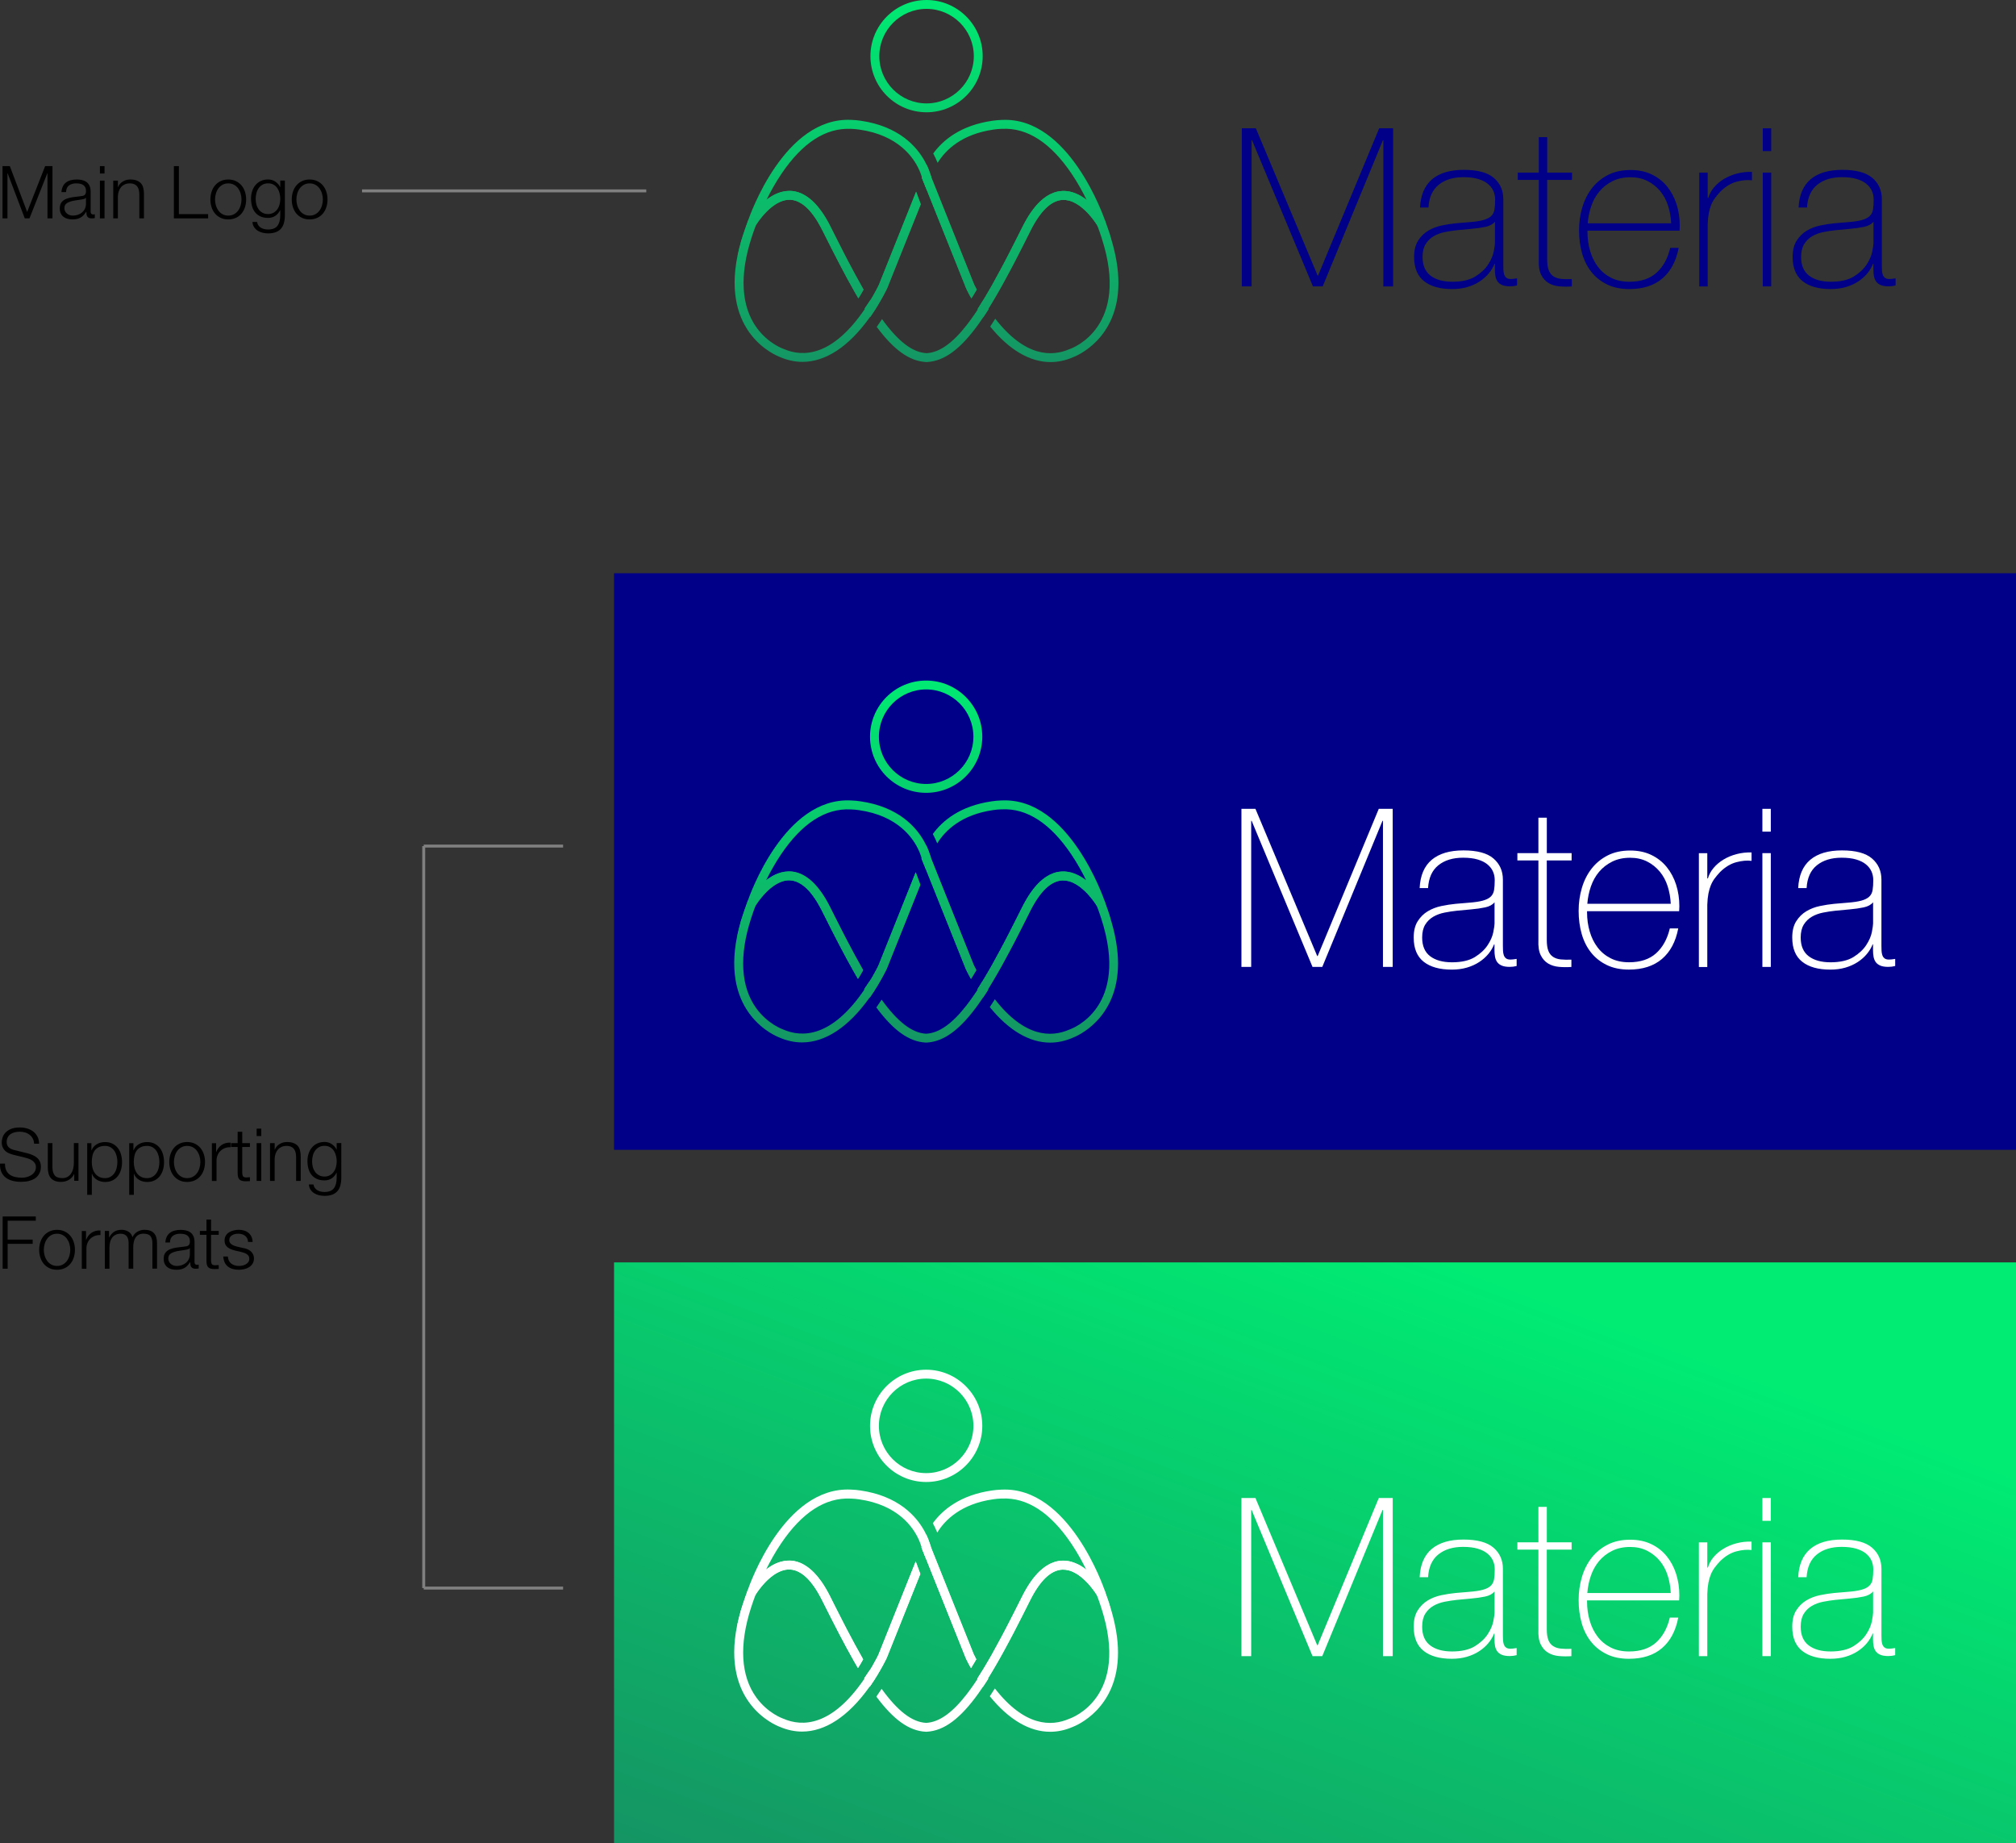 <svg xmlns="http://www.w3.org/2000/svg" xmlns:xlink="http://www.w3.org/1999/xlink" id="Layer_2" data-name="Layer 2" viewBox="0 0 545.62 498.73"><rect x="0" y="0" width="545.62" height="498.73" fill="#333333" stroke="none"/><defs><style>      .cls-1 {        fill: url(#linear-gradient-2);      }      .cls-2 {        fill: #fff;      }      .cls-3 {        fill: url(#linear-gradient-6);      }      .cls-4 {        fill: url(#linear-gradient-11);      }      .cls-5 {        fill: url(#linear-gradient-10);      }      .cls-6 {        fill: #008;      }      .cls-7 {        fill: url(#linear-gradient-5);      }      .cls-8 {        fill: none;        stroke: gray;        stroke-miterlimit: 10;        stroke-width: .8px;      }      .cls-9 {        fill: url(#linear-gradient-7);      }      .cls-10 {        fill: url(#linear-gradient-9);      }      .cls-11 {        fill: url(#linear-gradient-3);      }      .cls-12 {        fill: url(#linear-gradient);      }      .cls-13 {        fill: url(#linear-gradient-4);      }      .cls-14 {        fill: url(#linear-gradient-8);      }      .cls-15 {        fill: url(#linear-gradient-12);      }      .cls-16 {        fill: url(#linear-gradient-13);      }    </style><linearGradient id="linear-gradient" x1="305.39" y1="554.58" x2="386.3" y2="339.29" gradientUnits="userSpaceOnUse"><stop offset="0" stop-color="#159363"></stop><stop offset="1" stop-color="#00ec73"></stop></linearGradient><linearGradient id="linear-gradient-2" x1="283.65" y1="101.32" x2="283.65" y2="-1.88" xlink:href="#linear-gradient"></linearGradient><linearGradient id="linear-gradient-3" x1="250.76" y1="101.32" x2="250.76" y2="-1.88" xlink:href="#linear-gradient"></linearGradient><linearGradient id="linear-gradient-4" x1="217.87" y1="101.32" x2="217.87" y2="-1.88" xlink:href="#linear-gradient"></linearGradient><linearGradient id="linear-gradient-5" x1="275.14" y1="101.31" x2="275.14" y2="-1.88" xlink:href="#linear-gradient"></linearGradient><linearGradient id="linear-gradient-6" x1="225.81" y1="101.32" x2="225.81" y2="-1.88" xlink:href="#linear-gradient"></linearGradient><linearGradient id="linear-gradient-7" x1="250.77" y1="101.32" x2="250.77" y2="-1.88" xlink:href="#linear-gradient"></linearGradient><linearGradient id="linear-gradient-8" x1="283.54" y1="285.46" x2="283.54" y2="182.26" xlink:href="#linear-gradient"></linearGradient><linearGradient id="linear-gradient-9" x1="250.65" y1="285.46" x2="250.65" y2="182.26" xlink:href="#linear-gradient"></linearGradient><linearGradient id="linear-gradient-10" x1="217.76" y1="285.46" x2="217.76" y2="182.26" xlink:href="#linear-gradient"></linearGradient><linearGradient id="linear-gradient-11" x1="275.03" y1="285.46" x2="275.03" y2="182.27" xlink:href="#linear-gradient"></linearGradient><linearGradient id="linear-gradient-12" x1="225.7" y1="285.46" x2="225.7" y2="182.27" xlink:href="#linear-gradient"></linearGradient><linearGradient id="linear-gradient-13" x1="250.66" y1="285.47" x2="250.66" y2="182.27" xlink:href="#linear-gradient"></linearGradient></defs><g id="Layer_1-2" data-name="Layer 1"><g><rect class="cls-12" x="166.19" y="341.59" width="379.44" height="157.14"></rect><rect class="cls-6" x="166.19" y="155.11" width="379.44" height="156.02"></rect><g><path class="cls-1" d="M267.52,83.46s-.01,.02-.01,.03c0-.01,.01-.02,.02-.04,0,0,0,.01-.01,.01Zm32.92-19.86c-.34-1.04-.71-2.14-1.16-3.32-.04-.12-.08-.24-.13-.36l-.1-.2c-.31-.52-2.16-3.47-4.98-5.66-.11-.08-.21-.16-.32-.23-.42-.31-.86-.6-1.31-.86-.16-.08-.31-.17-.47-.25-.25-.13-.5-.25-.77-.35-.13-.05-.26-.1-.39-.15-.13-.05-.27-.1-.4-.14-.1-.03-.2-.07-.31-.1-.2-.06-.41-.11-.62-.15-.1-.02-.21-.04-.32-.05-.14-.02-.29-.04-.43-.06-.38-.05-.78-.07-1.18-.05-.31,.01-.6,.04-.89,.09-.3,.04-.59,.11-.88,.19-.2,.05-.39,.12-.58,.19-1.29,.46-2.53,1.27-3.73,2.41-1.68,1.61-3.26,3.89-4.73,6.83-.73,1.45-1.45,2.89-2.17,4.31-.4,.8-.81,1.6-1.22,2.39-.32,.64-.65,1.27-.98,1.9-.25,.47-.49,.94-.74,1.41-.24,.47-.49,.94-.74,1.39-.74,1.39-1.48,2.74-2.21,4.05-.13,.22-.25,.44-.37,.66-.12,.22-.24,.43-.37,.64-.42,.73-.84,1.45-1.26,2.15-.22,.37-.43,.73-.66,1.09h0c-.34,.55-.67,1.09-1,1.61l-.41,.65h0s.02,.04,.02,.04h0s.02,.02,.02,.04h0s.08,.11,.08,.11c.03,.05,.07,.1,.1,.16,.07,.1,.13,.2,.2,.31,.33,.5,.67,1,1.01,1.47,0,.02,.02,.03,.03,.05,.01,.02,.02,.03,.04,.05,.34-.51,.69-1.04,1.04-1.58l.37-.58s-.04-.05-.05-.08c.02-.02,.03-.05,.05-.08h0s.01-.03,.02-.05c.04-.06,.08-.12,.11-.19,.18-.28,.36-.57,.53-.86,.18-.29,.35-.59,.53-.88,.3-.49,.59-1,.89-1.51,.24-.41,.48-.83,.72-1.25,.24-.42,.49-.85,.72-1.28,.13-.23,.26-.47,.39-.71,.11-.2,.22-.4,.33-.59,.25-.44,.49-.88,.72-1.33,.34-.62,.67-1.25,1.01-1.88,.34-.64,.67-1.27,1.01-1.91,1.45-2.79,2.91-5.69,4.38-8.63,2.72-5.44,5.66-8.25,8.77-8.38,.56-.02,1.1,.05,1.64,.18,.12,.02,.24,.06,.36,.1,.14,.04,.29,.09,.43,.15,.14,.05,.28,.11,.41,.17,0,0,.01,.01,.02,.01,.28,.13,.55,.27,.81,.42,.27,.15,.53,.32,.79,.5,.22,.16,.43,.32,.64,.49,.62,.5,1.19,1.05,1.71,1.59,.08,.09,.17,.19,.25,.28,.58,.63,1.06,1.24,1.42,1.75,.01,.02,.03,.05,.05,.07,.1,.14,.19,.26,.27,.38,.01,.03,.04,.05,.05,.08,.07,.11,.14,.2,.2,.29,.11,.18,.2,.31,.24,.38,.47,1.24,.86,2.38,1.21,3.46,7.83,24.14-7.93,29.81-8.6,30.04l-.1,.04c-4.8,2.08-12.02,2.15-20.09-8.23-.5,.79-.95,1.5-1.37,2.12,5.15,6.34,10.75,9.61,16.34,9.61,2.02,0,4.04-.43,6.04-1.29,.98-.37,12.32-4.93,12.32-20.12,0-3.66-.66-7.93-2.27-12.91Z"></path><path class="cls-11" d="M239.96,78.21s-.01,.03-.02,.05c.02-.05,.04-.09,.06-.13-.01,.02-.02,.05-.04,.08Zm23.71-1.16l-11.64-29.11-.1-.25s-.01-.04-.02-.05l-1.14-2.85-1.15,2.86h0s-.07,.19-.07,.19c0,.02,.01,.03,.02,.05h0s-.05,.26-.05,.26l1.25,3.11h0s1.42,3.55,1.42,3.55c.01,.02,.02,.04,.02,.05,.01,.02,.02,.05,.03,.07l9.23,23.07s.08,.17,.2,.43c.03,.05,.05,.11,.09,.18,.1,.2,.23,.46,.38,.75,.05,.1,.11,.21,.17,.32,.17,.32,.37,.68,.59,1.07,.1-.15,.19-.31,.29-.46,.13-.22,.27-.44,.41-.68,.24-.4,.49-.81,.74-1.24-.44-.82-.67-1.32-.67-1.32Zm3.85,6.45h0s0,0,0,0l-.38-.57s-.05-.07-.05-.07l-1-1.49-.02,.04s0-.01-.01-.02c0-.01-.01-.02-.02-.03-.34,.55-.67,1.08-1,1.6l-.41,.65s0,.01,.01,.02c0,0,0,.01,0,.02h0s.02,.02,.02,.04h0c-.62,.95-1.22,1.83-1.82,2.65-.02,.03-.05,.07-.07,.1-.36,.5-.72,.98-1.07,1.43-3.9,5.02-7.42,7.48-10.85,7.69h-.14c-3.77-.22-7.63-3.17-11.99-9.21-.52,.79-.99,1.49-1.43,2.11,4.67,6.29,8.88,9.26,13.32,9.5h.34c4.67-.26,9.08-3.53,14.05-10.49,.01-.01,.02-.02,.02-.04,.37-.51,.73-1.04,1.1-1.59,.34-.51,.69-1.04,1.04-1.58l.37-.58,.05-.08-.05-.08Zm-29.85-1.09c.2-.33,.38-.64,.56-.94,.61-1.04,1.07-1.91,1.38-2.53,.04-.08,.08-.16,.12-.23,.04-.07,.07-.13,.1-.19,.02-.06,.05-.11,.08-.16,.02-.04,.03-.07,.05-.1,.02-.05,.04-.09,.06-.13,.02-.03,.03-.06,.04-.09,.02-.05,.04-.09,.05-.1l9.07-22.68c-.41-1.15-.85-2.3-1.24-3.35h0l-10.03,25.08s-.02,.04-.05,.12c-.02,.05-.05,.11-.09,.18-.05,.11-.13,.26-.21,.43-.08,.16-.17,.33-.27,.52-.25,.47-.56,1.06-.95,1.73-.1,.16-.19,.33-.29,.5-.08,.13-.16,.28-.25,.41h0s-.11,.15-.11,.15c0,.01-.01,.03-.02,.04l-.16,.23-1.47,2.18h0s-.05,.08-.05,.08l.04,.06v.02s.39,.58,.39,.58c.35,.55,.7,1.07,1.04,1.58,.02-.03,.04-.06,.07-.09v.02s.44-.64,.44-.64v-.02c.2-.28,.38-.55,.57-.83l.38-.58s0,0,0,0c.01-.02,.02-.04,.03-.05,0,0,.01-.01,.02-.02,.13-.2,.25-.4,.37-.59,.13-.2,.25-.4,.37-.59Zm2.3-4.2s-.01,.03-.02,.05c.02-.05,.04-.09,.06-.13-.01,.02-.02,.05-.04,.08Z"></path><path class="cls-13" d="M236.92,83.59l-.02-.04-.4-.61c-.34-.52-.67-1.06-1-1.61,0,0,0,0,0-.01h0s0-.01,0-.02l-1.47,2.18h0s.02,.05,.04,.07c0,0,0,.01,.01,.02-.02,.02-.04,.05-.05,.08-8.81,12.92-16.78,13.01-21.94,10.77l-.1-.04s-4.09-1.4-7.21-5.72c-4.19-5.8-4.67-14.21-1.39-24.32,.35-1.1,.75-2.23,1.21-3.46,.16-.26,.75-1.18,1.65-2.26,.15-.18,.31-.37,.48-.56,.71-.8,1.58-1.66,2.56-2.36,.11-.08,.23-.16,.34-.24,.13-.08,.25-.16,.37-.24,.12-.07,.24-.14,.36-.21,.16-.09,.32-.18,.49-.25,.11-.06,.22-.11,.32-.15,.13-.06,.26-.11,.4-.16,.16-.06,.33-.11,.49-.16,.11-.04,.23-.07,.34-.09,.14-.04,.28-.06,.42-.08h.03c.13-.02,.26-.04,.4-.05,.21-.02,.42-.02,.64-.01,.49,.02,.97,.1,1.44,.26,.1,.02,.19,.06,.29,.1h0c.19,.07,.38,.15,.56,.25,.28,.14,.57,.3,.85,.48,.19,.12,.37,.25,.55,.4,.37,.29,.74,.61,1.1,.98,.17,.17,.34,.35,.51,.55,.08,.1,.17,.19,.25,.3,.41,.49,.82,1.03,1.22,1.63,.17,.25,.34,.51,.5,.77,.1,.17,.2,.34,.31,.52,.23,.39,.46,.8,.69,1.23,.08,.14,.15,.29,.23,.44,.08,.16,.16,.32,.25,.48,.23,.46,.46,.92,.7,1.39,2.65,5.28,5.27,10.39,7.85,14.94,.24,.43,.48,.84,.72,1.25,.14,.23,.27,.47,.41,.7,.47-.72,.94-1.51,1.4-2.36h0c-.07-.12-.14-.24-.2-.36-1.36-2.37-2.72-4.9-4.1-7.54-.34-.64-.67-1.28-1-1.93-.53-1.03-1.06-2.06-1.58-3.11-.34-.67-.68-1.35-1.03-2.03-.34-.68-.68-1.36-1.01-2.03-.79-1.57-1.6-2.95-2.45-4.14-.64-.89-1.29-1.68-1.96-2.36-.38-.38-.76-.73-1.14-1.04-.42-.34-.84-.64-1.27-.9-.16-.1-.32-.19-.49-.28-.14-.08-.28-.15-.43-.22-.14-.07-.29-.13-.43-.19-.44-.18-.88-.31-1.31-.41-.11-.02-.22-.05-.34-.07-.33-.06-.67-.1-1.01-.11-.4-.02-.79,0-1.17,.05-.01,0-.02,0-.04,0-.13,.01-.26,.03-.38,.05-.29,.04-.57,.1-.85,.18-.08,.02-.16,.04-.24,.07-.13,.04-.25,.07-.37,.12h-.01c-.13,.04-.25,.09-.38,.14-.22,.08-.43,.17-.64,.27-.17,.08-.33,.16-.49,.25-.16,.09-.32,.18-.48,.27-.47,.28-.93,.59-1.36,.92-2.87,2.19-4.78,5.21-5.09,5.74l-.08,.17s-.02,.05-.02,.07c-.49,1.3-.91,2.49-1.28,3.64-.19,.59-.37,1.16-.53,1.73-.38,1.31-.7,2.57-.94,3.79-4.34,21.16,10.39,27.1,11.53,27.52,2,.86,4.02,1.29,6.04,1.29,6.25,0,12.5-4.09,18.14-11.96,.04-.05,.07-.1,.1-.14,.02-.03,.04-.06,.07-.09h0s.02-.04,.04-.06c.14-.19,.27-.38,.4-.56v-.02c.2-.28,.38-.55,.57-.83l.38-.58,.05-.07h0Z"></path><g><path class="cls-7" d="M263.66,77.05l-11.64-29.11s.02-.08,.04-.13c-.13-.33-.26-.67-.38-1,0-.01-.01-.02-.01-.03-.16-.47-.37-1.07-.68-1.76-.07-.15-.14-.3-.22-.46,0,.01-.01,.03-.02,.04-.07,.14-.13,.28-.19,.41-.58,1.3-.85,2.28-.94,2.63h0c-.02,.09-.03,.13-.03,.14l-.02,.1h0s-.05,.26-.05,.26l1.25,3.11h0s1.42,3.55,1.42,3.55c.01,.02,.02,.04,.02,.05,.01,.02,.02,.05,.03,.07l9.23,23.07s.08,.17,.2,.43c.03,.05,.05,.11,.09,.18,.1,.2,.23,.46,.38,.75,.05,.1,.11,.21,.17,.32,.17,.32,.37,.68,.59,1.07,.1-.15,.19-.31,.29-.46,.13-.22,.27-.44,.41-.68,.24-.4,.49-.81,.74-1.24-.44-.82-.67-1.32-.67-1.32Zm35.62-16.77l-.1-.31c-.39-1.16-9.8-28.39-27.96-27.52h-.14c-.89,.02-1.76,.13-2.51,.23-8.6,1.24-13.38,5.26-15.99,8.85,.42,.78,.82,1.64,1.19,2.53,2.1-3.41,6.44-7.75,15.13-9,.71-.1,1.46-.19,2.21-.2h.16c6.8-.33,13.12,3.78,18.79,12.2,1.62,2.41,2.96,4.85,4.01,7,0,0,0,.01,0,.02-.11-.08-.22-.17-.33-.25-.42-.31-.86-.59-1.31-.86-.16-.08-.31-.17-.47-.25-.25-.13-.5-.25-.77-.35-.13-.05-.26-.1-.39-.15-.13-.05-.27-.1-.4-.14-.1-.03-.2-.07-.31-.1-.2-.05-.41-.11-.62-.15-.1-.02-.21-.04-.32-.05-.14-.02-.29-.04-.43-.06-.38-.04-.77-.06-1.18-.04-.3,.01-.6,.04-.9,.08-.29,.05-.59,.11-.88,.19-.2,.05-.39,.12-.58,.19-1.29,.46-2.53,1.27-3.73,2.41-1.68,1.61-3.26,3.89-4.73,6.83-.73,1.45-1.45,2.89-2.17,4.31-.4,.8-.81,1.6-1.22,2.39-.32,.64-.65,1.27-.98,1.9-.25,.47-.49,.94-.74,1.41-.24,.47-.49,.94-.74,1.39-.74,1.39-1.48,2.74-2.21,4.05-.13,.22-.25,.44-.37,.66-.12,.22-.24,.43-.37,.64-.42,.73-.84,1.45-1.26,2.15-.22,.37-.44,.73-.66,1.09h0c-.34,.55-.67,1.09-1,1.61l-.41,.65s0,.01,.01,.02c0,0,.01,.01,.01,.01,.03,.05,.07,.1,.1,.16,.03,.05,.07,.1,.1,.16,.07,.1,.13,.2,.2,.31l.99,1.49,.02-.02,.95-1.41s.04-.06,.05-.09c.13-.2,.26-.4,.38-.61,.02-.04,.05-.08,.07-.12,0,0,.01-.02,.02-.03,0,0,0,0,.01-.01,.04-.06,.08-.12,.11-.19,.18-.28,.36-.57,.53-.86,.18-.29,.35-.59,.53-.88,.3-.49,.59-1,.89-1.51,.24-.41,.48-.83,.72-1.25,.24-.42,.49-.85,.72-1.28,.13-.23,.26-.47,.4-.7,.11-.2,.22-.4,.32-.6,.25-.44,.49-.88,.72-1.33,.34-.62,.67-1.25,1.01-1.88,.34-.64,.67-1.27,1.01-1.91,1.45-2.79,2.91-5.69,4.38-8.63,2.72-5.44,5.66-8.25,8.77-8.38,.56-.02,1.1,.05,1.64,.18,.12,.02,.24,.06,.36,.1,.14,.04,.29,.09,.43,.15,.14,.05,.28,.11,.41,.17,0,0,.01,.01,.02,.01,.28,.13,.55,.27,.81,.42,.27,.15,.53,.32,.79,.5,.22,.16,.43,.32,.64,.49,.62,.5,1.19,1.05,1.71,1.59,.08,.09,.17,.19,.25,.28,.56,.63,1.05,1.24,1.42,1.75,.01,.02,.03,.05,.05,.07,.1,.14,.19,.26,.27,.38,.01,.03,.04,.05,.05,.08,.07,.11,.14,.2,.2,.29,.11,.18,.2,.31,.24,.38,.02,.04,.04,.06,.05,.07l.07,.12,3.7,3.59-1.48-4.39Zm-35.62,16.77l-11.64-29.11s.02-.08,.04-.13c-.13-.33-.26-.67-.38-1,.12,.38,.19,.67,.23,.82,0,.02,.01,.04,.02,.05,.01,.04,.02,.07,.02,.08l.08,.36-.14,.34-1.06,2.65-.06,.14h0s1.42,3.55,1.42,3.55c.01,.02,.02,.04,.02,.05,.01,.02,.02,.05,.03,.07l9.23,23.07s.08,.17,.2,.43c.03,.05,.05,.11,.09,.18,.1,.2,.23,.46,.38,.75,.05,.1,.11,.21,.17,.32,.17,.32,.37,.68,.59,1.07,.1-.15,.19-.31,.29-.46,.13-.22,.27-.44,.41-.68,.24-.4,.49-.81,.74-1.24-.44-.82-.67-1.32-.67-1.32Z"></path><path class="cls-3" d="M235.77,80.88h0c.08-.13,.17-.28,.25-.41-.08,.13-.16,.27-.25,.41Zm-28.21-26.9c.43-.32,.89-.64,1.36-.92-.47,.28-.93,.58-1.36,.92Zm40.36-2.06h0l-10.03,25.08s-.02,.04-.05,.12c-.02,.05-.05,.11-.09,.18-.05,.11-.13,.26-.21,.43-.08,.16-.17,.33-.27,.52-.25,.47-.56,1.06-.95,1.73-.1,.16-.19,.33-.29,.5-.08,.13-.16,.27-.25,.41-.08,.15-.17,.3-.27,.46,0,0,0,0,0-.01h0s0-.01,0-.02l-1.47,2.18h0s.02,.04,.04,.06c.11,.18,.22,.36,.34,.54,.04,.08,.08,.13,.11,.17l.99,1.46h0s.01,.02,.01,.02l.43-.64v-.02s.56-.83,.56-.83c.14-.22,.28-.43,.41-.64,0,0,.01-.01,.02-.02,.13-.2,.25-.4,.37-.59,.13-.2,.25-.4,.37-.59,.2-.33,.38-.64,.56-.94,.61-1.04,1.07-1.91,1.38-2.53,.04-.08,.08-.16,.12-.23,.04-.07,.07-.13,.1-.19,.02-.06,.05-.11,.08-.16,.02-.04,.03-.07,.05-.1,0-.02,.01-.03,.02-.05,.02-.02,.03-.05,.04-.08,.02-.03,.03-.06,.04-.09,.02-.05,.04-.09,.05-.1l9.07-22.68c-.41-1.15-.85-2.3-1.24-3.35Zm-40.36,2.06c.43-.32,.89-.64,1.36-.92-.47,.28-.93,.58-1.36,.92Zm28.21,26.9h0c.08-.13,.17-.28,.25-.41-.08,.13-.16,.27-.25,.41Zm-35.21-15.55l1.81-5.38s.01-.04,.02-.07c.65-1.92,9.99-28.3,27.98-27.44h.04c.94,.02,1.81,.13,2.53,.23,10.4,1.49,15.22,7.06,17.37,11,.01,.02,.02,.05,.04,.08,.16,.28,.29,.55,.41,.81,.08,.16,.15,.31,.22,.46,.31,.7,.53,1.3,.68,1.76,0,0,0,.02,.01,.03,.12,.38,.19,.67,.23,.82l.02,.05s.02,.07,.02,.08l.08,.36-.14,.34-1.06,2.65-.06,.14-1.25-3.11,.05-.25h0s-.02-.04-.02-.05l-.04,.11c-.08-.29-.23-.74-.45-1.31-.08-.19-.17-.4-.26-.62-1.54-3.44-5.68-9.44-16.18-10.95-.66-.09-1.44-.19-2.23-.2h-.07c-6.83-.32-13.13,3.76-18.78,12.11-1.66,2.45-3.01,4.93-4.08,7.09,.04-.03,.07-.05,.11-.08,.43-.34,.89-.64,1.36-.92,.16-.09,.32-.18,.48-.27,.16-.08,.32-.17,.49-.25,.21-.1,.42-.19,.64-.27,.13-.05,.25-.1,.38-.14h.01c.13-.05,.25-.08,.37-.12,.08-.02,.16-.05,.24-.07,.28-.08,.56-.14,.85-.18,.13-.02,.26-.04,.38-.05,.02,0,.03,0,.04,0,.28-.03,.56-.05,.85-.05,.1,0,.2,0,.31,0,.34,.01,.68,.05,1.01,.1,.11,.02,.22,.04,.34,.07,.44,.1,.88,.23,1.31,.41,.14,.06,.29,.12,.43,.19s.28,.14,.43,.22c.16,.08,.32,.18,.49,.28,.43,.26,.85,.56,1.27,.9,.38,.31,.76,.66,1.14,1.04,.67,.68,1.32,1.46,1.96,2.36,.84,1.19,1.66,2.57,2.44,4.14,.34,.68,.68,1.35,1.02,2.03s.68,1.36,1.03,2.03c.53,1.05,1.06,2.09,1.58,3.11,.34,.65,.67,1.29,1,1.93,1.38,2.64,2.75,5.17,4.1,7.54,.07,.12,.13,.24,.2,.35h0c-.46,.85-.94,1.64-1.4,2.36-.14-.23-.27-.47-.41-.7-.24-.41-.48-.83-.72-1.25-2.59-4.55-5.2-9.66-7.85-14.94-.23-.46-.47-.92-.7-1.39-.08-.16-.16-.32-.24-.48-.08-.15-.15-.29-.23-.44-.23-.43-.46-.84-.69-1.23-.11-.17-.21-.35-.31-.52-.17-.26-.34-.52-.5-.77-.4-.59-.81-1.14-1.22-1.63-.08-.11-.17-.2-.25-.3-.17-.19-.34-.37-.51-.55-.37-.37-.74-.7-1.1-.98-.19-.15-.37-.28-.55-.4-.28-.18-.57-.34-.85-.48-.19-.1-.37-.17-.56-.25h0c-.1-.04-.19-.07-.29-.1-.47-.16-.95-.24-1.44-.26-.22,0-.43,0-.64,.01-.14,.01-.27,.02-.4,.05h-.03c-.14,.02-.28,.05-.42,.08-.11,.02-.23,.05-.34,.09-.16,.04-.33,.1-.49,.16-.14,.05-.27,.1-.4,.16-.11,.04-.22,.09-.32,.15-.16,.07-.32,.16-.49,.25-.12,.06-.24,.13-.36,.21-.13,.07-.25,.16-.37,.24-.11,.08-.23,.16-.34,.24-.98,.71-1.85,1.56-2.56,2.36-.17,.19-.33,.38-.48,.56-.9,1.08-1.49,2-1.65,2.26-.02,.04-.04,.06-.05,.07l-4.91,8.17,.94-3.79Z"></path></g><path class="cls-9" d="M250.77,0c-8.38,0-15.19,6.81-15.19,15.19s6.81,15.19,15.19,15.19,15.19-6.82,15.19-15.19-6.82-15.19-15.19-15.19Zm0,27.98c-7.05,0-12.79-5.74-12.79-12.79s5.74-12.79,12.79-12.79,12.79,5.74,12.79,12.79-5.74,12.79-12.79,12.79Z"></path><g><path class="cls-6" d="M336.12,34.72h3.77l16.72,39.84h.12l16.54-39.84h3.77v42.78h-2.64V37.95h-.12l-16.3,39.54h-2.64l-16.48-39.54h-.12v39.54h-2.64V34.72Z"></path><path class="cls-6" d="M404.6,71.38h-.12c-.36,.92-.88,1.79-1.56,2.61-.68,.82-1.51,1.55-2.49,2.19-.98,.64-2.09,1.14-3.33,1.5-1.24,.36-2.6,.54-4.07,.54-3.28,0-5.81-.71-7.61-2.13-1.8-1.42-2.7-3.6-2.7-6.56,0-1.8,.36-3.27,1.08-4.4,.72-1.14,1.63-2.04,2.73-2.7,1.1-.66,2.32-1.13,3.65-1.41,1.34-.28,2.63-.48,3.86-.6l3.54-.3c1.64-.12,2.93-.31,3.86-.57,.94-.26,1.65-.62,2.13-1.08,.48-.46,.78-1.05,.9-1.77,.12-.72,.18-1.62,.18-2.7,0-.84-.16-1.62-.48-2.34-.32-.72-.82-1.36-1.5-1.92-.68-.56-1.56-1-2.64-1.32-1.08-.32-2.4-.48-3.95-.48-2.76,0-4.98,.68-6.68,2.04-1.7,1.36-2.63,3.42-2.79,6.17h-2.28c.16-3.39,1.25-5.94,3.26-7.64,2.02-1.7,4.88-2.55,8.6-2.55s6.42,.73,8.12,2.19c1.7,1.46,2.55,3.37,2.55,5.72v17.91c0,.44,0,.88,.03,1.32,.02,.44,.09,.84,.21,1.2,.12,.36,.32,.65,.6,.87,.28,.22,.68,.33,1.2,.33,.4,0,.96-.06,1.68-.18v1.92c-.6,.16-1.22,.24-1.86,.24-.92,0-1.65-.12-2.19-.36s-.95-.56-1.23-.96c-.28-.4-.47-.87-.57-1.41s-.15-1.13-.15-1.77v-1.62Zm0-11.38c-.56,.68-1.41,1.14-2.55,1.38-1.14,.24-2.41,.42-3.8,.54l-3.83,.36c-1.12,.12-2.24,.29-3.35,.51-1.12,.22-2.13,.59-3.03,1.11-.9,.52-1.63,1.23-2.19,2.13-.56,.9-.84,2.07-.84,3.5,0,2.28,.72,3.96,2.16,5.06,1.44,1.1,3.42,1.65,5.93,1.65s4.65-.47,6.17-1.41c1.52-.94,2.67-2.02,3.47-3.24,.8-1.22,1.31-2.4,1.53-3.53s.33-1.91,.33-2.31v-5.75Z"></path><path class="cls-6" d="M425.45,48.68h-6.71v21.51c0,1.24,.14,2.22,.42,2.94,.28,.72,.71,1.27,1.29,1.65,.58,.38,1.28,.61,2.1,.69,.82,.08,1.77,.1,2.85,.06v1.98c-1.16,.08-2.29,.07-3.38-.03-1.1-.1-2.07-.4-2.91-.9-.84-.5-1.51-1.25-2.01-2.25-.5-1-.71-2.38-.63-4.13v-21.51h-5.69v-1.98h5.69v-9.59h2.28v9.59h6.71v1.98Z"></path><path class="cls-6" d="M429.64,62.4v.36c0,1.8,.24,3.52,.72,5.15,.48,1.64,1.19,3.08,2.13,4.31,.94,1.24,2.12,2.22,3.54,2.94,1.42,.72,3.07,1.08,4.96,1.08,3.08,0,5.53-.81,7.33-2.43s3.04-3.86,3.72-6.74h2.28c-.68,3.59-2.15,6.35-4.4,8.27-2.26,1.92-5.24,2.88-8.96,2.88-2.28,0-4.26-.41-5.96-1.23-1.7-.82-3.12-1.94-4.25-3.35-1.14-1.42-1.99-3.09-2.55-5.03-.56-1.94-.84-4.02-.84-6.26s.29-4.22,.87-6.2c.58-1.98,1.45-3.71,2.61-5.21,1.16-1.5,2.61-2.7,4.34-3.59,1.74-.9,3.78-1.35,6.14-1.35,2.16,0,4.06,.4,5.72,1.2,1.66,.8,3.04,1.89,4.16,3.27s1.97,2.98,2.55,4.79c.58,1.82,.87,3.77,.87,5.84,0,.2,0,.43-.03,.69-.02,.26-.03,.47-.03,.63h-24.92Zm22.65-1.98c-.08-1.68-.36-3.27-.84-4.76-.48-1.5-1.19-2.82-2.13-3.95s-2.08-2.05-3.42-2.73c-1.34-.68-2.87-1.02-4.6-1.02-1.84,0-3.46,.35-4.87,1.05-1.4,.7-2.58,1.62-3.54,2.76-.96,1.14-1.7,2.47-2.22,3.98-.52,1.52-.84,3.08-.96,4.67h22.59Z"></path><path class="cls-6" d="M462.17,53.53h.18c.28-1,.79-1.94,1.53-2.82,.74-.88,1.64-1.64,2.7-2.28,1.06-.64,2.24-1.13,3.54-1.47,1.3-.34,2.65-.49,4.04-.45v2.28c-1.2-.16-2.57-.04-4.1,.36-1.54,.4-3.01,1.28-4.4,2.64-.56,.6-1.05,1.18-1.47,1.74-.42,.56-.77,1.18-1.05,1.86-.28,.68-.5,1.44-.66,2.28-.16,.84-.26,1.84-.3,3v16.84h-2.28v-30.79h2.28v6.83Z"></path><path class="cls-6" d="M477.09,40.89v-6.17h2.28v6.17h-2.28Zm0,36.61v-30.79h2.28v30.79h-2.28Z"></path><path class="cls-6" d="M507.05,71.38h-.12c-.36,.92-.88,1.79-1.56,2.61-.68,.82-1.51,1.55-2.49,2.19-.98,.64-2.09,1.14-3.33,1.5-1.24,.36-2.6,.54-4.07,.54-3.28,0-5.81-.71-7.61-2.13-1.8-1.42-2.7-3.6-2.7-6.56,0-1.8,.36-3.27,1.08-4.4,.72-1.14,1.63-2.04,2.73-2.7,1.1-.66,2.32-1.13,3.65-1.41,1.34-.28,2.63-.48,3.86-.6l3.54-.3c1.64-.12,2.93-.31,3.86-.57,.94-.26,1.65-.62,2.13-1.08,.48-.46,.78-1.05,.9-1.77,.12-.72,.18-1.62,.18-2.7,0-.84-.16-1.62-.48-2.34-.32-.72-.82-1.36-1.5-1.92-.68-.56-1.56-1-2.64-1.32-1.08-.32-2.4-.48-3.95-.48-2.76,0-4.98,.68-6.68,2.04-1.7,1.36-2.63,3.42-2.79,6.17h-2.28c.16-3.39,1.25-5.94,3.26-7.64,2.02-1.7,4.88-2.55,8.6-2.55s6.42,.73,8.12,2.19c1.7,1.46,2.55,3.37,2.55,5.72v17.91c0,.44,0,.88,.03,1.32,.02,.44,.09,.84,.21,1.2,.12,.36,.32,.65,.6,.87,.28,.22,.68,.33,1.2,.33,.4,0,.96-.06,1.68-.18v1.92c-.6,.16-1.22,.24-1.86,.24-.92,0-1.65-.12-2.19-.36s-.95-.56-1.23-.96c-.28-.4-.47-.87-.57-1.41s-.15-1.13-.15-1.77v-1.62Zm0-11.38c-.56,.68-1.41,1.14-2.55,1.38-1.14,.24-2.41,.42-3.8,.54l-3.83,.36c-1.12,.12-2.24,.29-3.35,.51-1.12,.22-2.13,.59-3.03,1.11-.9,.52-1.63,1.23-2.19,2.13-.56,.9-.84,2.07-.84,3.5,0,2.28,.72,3.96,2.16,5.06,1.44,1.1,3.42,1.65,5.93,1.65s4.65-.47,6.17-1.41c1.52-.94,2.67-2.02,3.47-3.24,.8-1.22,1.31-2.4,1.53-3.53s.33-1.91,.33-2.31v-5.75Z"></path></g></g><g><path class="cls-14" d="M267.41,267.61s-.01,.02-.01,.03c0-.01,.01-.02,.02-.04,0,0,0,.01-.01,.01Zm32.92-19.86c-.34-1.04-.71-2.14-1.16-3.32-.04-.12-.08-.24-.13-.36l-.1-.2c-.31-.52-2.16-3.47-4.98-5.66-.11-.08-.21-.16-.32-.23-.42-.31-.86-.6-1.31-.86-.16-.08-.31-.17-.47-.25-.25-.13-.5-.25-.77-.35-.13-.05-.26-.1-.39-.15-.13-.05-.27-.1-.4-.14-.1-.03-.2-.07-.31-.1-.2-.06-.41-.11-.62-.15-.1-.02-.21-.04-.32-.05-.14-.02-.29-.04-.43-.06-.38-.05-.78-.07-1.18-.05-.31,.01-.6,.04-.89,.09-.3,.04-.59,.11-.88,.19-.2,.05-.39,.12-.58,.19-1.29,.46-2.53,1.27-3.73,2.41-1.68,1.61-3.26,3.89-4.73,6.83-.73,1.45-1.45,2.89-2.17,4.31-.4,.8-.81,1.6-1.22,2.39-.32,.64-.65,1.27-.98,1.9-.25,.47-.49,.94-.74,1.41-.24,.47-.49,.94-.74,1.39-.74,1.39-1.48,2.74-2.21,4.05-.13,.22-.25,.44-.37,.66-.12,.22-.24,.43-.37,.64-.42,.73-.84,1.45-1.26,2.15-.22,.37-.43,.73-.66,1.09h0c-.34,.55-.67,1.09-1,1.61l-.41,.65h0s.02,.04,.02,.04h0s.02,.02,.02,.04h0s.08,.11,.08,.11c.03,.05,.07,.1,.1,.16,.07,.1,.13,.2,.2,.31,.33,.5,.67,1,1.01,1.47,0,.02,.02,.03,.03,.05,.01,.02,.02,.03,.04,.05,.34-.51,.69-1.04,1.04-1.58l.37-.58s-.04-.05-.05-.08c.02-.02,.03-.05,.05-.08h0s.01-.03,.02-.05c.04-.06,.08-.12,.11-.19,.18-.28,.36-.57,.53-.86,.18-.29,.35-.59,.53-.88,.3-.49,.59-1,.89-1.51,.24-.41,.48-.83,.72-1.25,.24-.42,.49-.85,.72-1.28,.13-.23,.26-.47,.39-.71,.11-.2,.22-.4,.33-.59,.25-.44,.49-.88,.72-1.33,.34-.62,.67-1.25,1.01-1.88,.34-.64,.67-1.27,1.01-1.91,1.45-2.79,2.91-5.69,4.38-8.63,2.72-5.44,5.66-8.25,8.77-8.38,.56-.02,1.1,.05,1.64,.18,.12,.02,.24,.06,.36,.1,.14,.04,.29,.09,.43,.15,.14,.05,.28,.11,.41,.17,0,0,.01,.01,.02,.01,.28,.13,.55,.27,.81,.42,.27,.15,.53,.32,.79,.5,.22,.16,.43,.32,.64,.49,.62,.5,1.19,1.05,1.71,1.59,.08,.09,.17,.19,.25,.28,.58,.63,1.06,1.24,1.42,1.75,.01,.02,.03,.05,.05,.07,.1,.14,.19,.26,.27,.38,.01,.03,.04,.05,.05,.08,.07,.11,.14,.2,.2,.29,.11,.18,.2,.31,.24,.38,.47,1.24,.86,2.38,1.21,3.46,7.83,24.14-7.93,29.81-8.6,30.04l-.1,.04c-4.8,2.08-12.02,2.15-20.09-8.23-.5,.79-.95,1.5-1.37,2.12,5.15,6.34,10.75,9.61,16.34,9.61,2.02,0,4.04-.43,6.04-1.29,.98-.37,12.32-4.93,12.32-20.12,0-3.66-.66-7.93-2.27-12.91Z"></path><path class="cls-10" d="M239.85,262.36s-.01,.03-.02,.05c.02-.05,.04-.09,.06-.13-.01,.02-.02,.05-.04,.08Zm23.71-1.16l-11.64-29.11-.1-.25s-.01-.04-.02-.05l-1.14-2.85-1.15,2.86h0s-.07,.19-.07,.19c0,.02,.01,.03,.02,.05h0s-.05,.26-.05,.26l1.25,3.11h0s1.42,3.55,1.42,3.55c.01,.02,.02,.04,.02,.05,.01,.02,.02,.05,.03,.07l9.23,23.07s.08,.17,.2,.43c.03,.05,.05,.11,.09,.18,.1,.2,.23,.46,.38,.75,.05,.1,.11,.21,.17,.32,.17,.32,.37,.68,.59,1.07,.1-.15,.19-.31,.29-.46,.13-.22,.27-.44,.41-.68,.24-.4,.49-.81,.74-1.24-.44-.82-.67-1.32-.67-1.32Zm3.85,6.45h0s0,0,0,0l-.38-.57s-.05-.07-.05-.07l-1-1.49-.02,.04s0-.01-.01-.02c0-.01-.01-.02-.02-.03-.34,.55-.67,1.08-1,1.6l-.41,.65s0,.01,.01,.02c0,0,0,.01,0,.02h0s.02,.02,.02,.04h0c-.62,.95-1.22,1.83-1.82,2.65-.02,.03-.05,.07-.07,.1-.36,.5-.72,.98-1.07,1.43-3.9,5.02-7.42,7.48-10.85,7.69h-.14c-3.77-.22-7.63-3.17-11.99-9.21-.52,.79-.99,1.49-1.43,2.11,4.67,6.29,8.88,9.26,13.32,9.5h.34c4.67-.26,9.08-3.53,14.05-10.49,.01-.01,.02-.02,.02-.04,.37-.51,.73-1.04,1.1-1.59,.34-.51,.69-1.04,1.04-1.58l.37-.58,.05-.08-.05-.08Zm-29.85-1.09c.2-.33,.38-.64,.56-.94,.61-1.04,1.07-1.91,1.38-2.53,.04-.08,.08-.16,.12-.23,.04-.07,.07-.13,.1-.19,.02-.06,.05-.11,.08-.16,.02-.04,.03-.07,.05-.1,.02-.05,.04-.09,.06-.13,.02-.03,.03-.06,.04-.09,.02-.05,.04-.09,.05-.1l9.07-22.68c-.41-1.15-.85-2.3-1.24-3.35h0l-10.03,25.08s-.02,.04-.05,.12c-.02,.05-.05,.11-.09,.18-.05,.11-.13,.26-.21,.43-.08,.16-.17,.33-.27,.52-.25,.47-.56,1.06-.95,1.73-.1,.16-.19,.33-.29,.5-.08,.13-.16,.28-.25,.41h0s-.11,.15-.11,.15c0,.01-.01,.03-.02,.04l-.16,.23-1.47,2.18h0s-.05,.08-.05,.08l.04,.06v.02s.39,.58,.39,.58c.35,.55,.7,1.07,1.04,1.58,.02-.03,.04-.06,.07-.09v.02s.44-.64,.44-.64v-.02c.2-.28,.38-.55,.57-.83l.38-.58h0s.02-.04,.03-.06c0,0,.01-.01,.02-.02,.13-.2,.25-.4,.37-.59,.13-.2,.25-.4,.37-.59Zm2.3-4.2s-.01,.03-.02,.05c.02-.05,.04-.09,.06-.13-.01,.02-.02,.05-.04,.08Z"></path><path class="cls-5" d="M236.81,267.74l-.02-.04-.4-.61c-.34-.52-.67-1.06-1-1.61,0,0,0,0,0-.01h0s0-.01,0-.02l-1.47,2.18h0s.02,.05,.04,.07c0,0,0,.01,.01,.02-.02,.02-.04,.05-.05,.08-8.81,12.92-16.78,13.01-21.94,10.77l-.1-.04s-4.09-1.4-7.21-5.72c-4.19-5.8-4.67-14.21-1.39-24.32,.35-1.1,.75-2.23,1.21-3.46,.16-.26,.75-1.18,1.65-2.26,.15-.18,.31-.37,.48-.56,.71-.8,1.58-1.66,2.56-2.36,.11-.08,.23-.16,.34-.24,.13-.08,.25-.16,.37-.24,.12-.07,.24-.14,.36-.21,.16-.09,.32-.18,.49-.25,.11-.06,.22-.11,.32-.15,.13-.06,.26-.11,.4-.16,.16-.06,.33-.11,.49-.16,.11-.04,.23-.07,.34-.09,.14-.04,.28-.06,.42-.08h.03c.13-.02,.26-.04,.4-.05,.21-.02,.42-.02,.64-.01,.49,.02,.97,.1,1.44,.26,.1,.02,.19,.06,.29,.1h0c.19,.07,.38,.15,.56,.25,.28,.14,.57,.3,.85,.48,.19,.12,.37,.25,.55,.4,.37,.29,.74,.61,1.1,.98,.17,.17,.34,.35,.51,.55,.08,.1,.17,.19,.25,.3,.41,.49,.82,1.03,1.22,1.63,.17,.25,.34,.51,.5,.77,.1,.17,.2,.34,.31,.52,.23,.39,.46,.8,.69,1.23,.08,.14,.15,.29,.23,.44,.08,.16,.16,.32,.25,.48,.23,.46,.46,.92,.7,1.39,2.65,5.28,5.27,10.39,7.85,14.94,.24,.43,.48,.84,.72,1.25,.14,.23,.27,.47,.41,.7,.47-.72,.94-1.51,1.4-2.36h0c-.07-.12-.14-.24-.2-.36-1.36-2.37-2.72-4.9-4.1-7.54-.34-.64-.67-1.28-1-1.93-.53-1.03-1.06-2.06-1.58-3.11-.34-.67-.68-1.35-1.03-2.03-.34-.68-.68-1.36-1.01-2.03-.79-1.57-1.6-2.95-2.45-4.14-.64-.89-1.29-1.68-1.96-2.36-.38-.38-.76-.73-1.14-1.04-.42-.34-.84-.64-1.27-.9-.16-.1-.32-.19-.49-.28-.14-.08-.28-.15-.43-.22-.14-.07-.29-.13-.43-.19-.44-.18-.88-.31-1.31-.41-.11-.02-.22-.05-.34-.07-.33-.06-.67-.1-1.01-.11-.4-.02-.79,0-1.17,.05-.01,0-.02,0-.04,0-.13,.01-.26,.03-.38,.05-.29,.04-.57,.1-.85,.18-.08,.02-.16,.04-.24,.07-.13,.04-.25,.07-.37,.12h-.01c-.13,.04-.25,.09-.38,.14-.22,.08-.43,.17-.64,.27-.17,.08-.33,.16-.49,.25-.16,.09-.32,.18-.48,.27-.47,.28-.93,.59-1.36,.92-2.87,2.19-4.78,5.21-5.09,5.74l-.08,.17s-.02,.05-.02,.07c-.49,1.3-.91,2.49-1.28,3.64-.19,.59-.37,1.16-.53,1.73-.38,1.31-.7,2.57-.94,3.79-4.34,21.16,10.39,27.1,11.53,27.52,2,.86,4.02,1.29,6.04,1.29,6.25,0,12.5-4.09,18.14-11.96,.04-.05,.07-.1,.1-.14,.02-.03,.04-.06,.07-.09h0s.02-.04,.04-.06c.14-.19,.27-.38,.4-.56v-.02c.2-.28,.38-.55,.57-.83l.38-.58,.05-.07h0Z"></path><g><path class="cls-4" d="M263.55,261.19l-11.64-29.11s.02-.08,.04-.13c-.13-.33-.26-.67-.38-1,0-.01-.01-.02-.01-.03-.16-.47-.37-1.07-.68-1.76-.07-.15-.14-.3-.22-.46,0,.01-.01,.03-.02,.04-.07,.14-.13,.28-.19,.41-.58,1.3-.85,2.28-.94,2.63h0c-.02,.09-.03,.13-.03,.14l-.02,.1h0s-.05,.26-.05,.26l1.25,3.11h0s1.42,3.55,1.42,3.55c.01,.02,.02,.04,.02,.05,.01,.02,.02,.05,.03,.07l9.23,23.07s.08,.17,.2,.43c.03,.05,.05,.11,.09,.18,.1,.2,.23,.46,.38,.75,.05,.1,.11,.21,.17,.32,.17,.32,.37,.68,.59,1.07,.1-.15,.19-.31,.29-.46,.13-.22,.27-.44,.41-.68,.24-.4,.49-.81,.74-1.24-.44-.82-.67-1.32-.67-1.32Zm35.62-16.77l-.1-.31c-.39-1.16-9.8-28.39-27.96-27.52h-.14c-.89,.02-1.76,.13-2.51,.23-8.6,1.24-13.38,5.26-15.99,8.85,.42,.78,.82,1.64,1.19,2.53,2.1-3.41,6.44-7.75,15.13-9,.71-.1,1.46-.19,2.21-.2h.16c6.8-.33,13.12,3.78,18.79,12.2,1.62,2.41,2.96,4.85,4.01,7,0,0,0,.01,0,.02-.11-.08-.22-.17-.33-.25-.42-.31-.86-.59-1.31-.86-.16-.08-.31-.17-.47-.25-.25-.13-.5-.25-.77-.35-.13-.05-.26-.1-.39-.15-.13-.05-.27-.1-.4-.14-.1-.03-.2-.07-.31-.1-.2-.05-.41-.11-.62-.15-.1-.02-.21-.04-.32-.05-.14-.02-.29-.04-.43-.06-.38-.04-.77-.06-1.18-.04-.3,.01-.6,.04-.9,.08-.29,.05-.59,.11-.88,.19-.2,.05-.39,.12-.58,.19-1.29,.46-2.53,1.27-3.73,2.41-1.68,1.61-3.26,3.89-4.73,6.83-.73,1.45-1.45,2.89-2.17,4.31-.4,.8-.81,1.6-1.22,2.39-.32,.64-.65,1.27-.98,1.9-.25,.47-.49,.94-.74,1.41-.24,.47-.49,.94-.74,1.39-.74,1.39-1.48,2.74-2.21,4.05-.13,.22-.25,.44-.37,.66-.12,.22-.24,.43-.37,.64-.42,.73-.84,1.45-1.26,2.15-.22,.37-.44,.73-.66,1.09h0c-.34,.55-.67,1.09-1,1.61l-.41,.65s0,.01,.01,.02c0,0,.01,.01,.01,.01,.03,.05,.07,.1,.1,.16,.03,.05,.07,.1,.1,.16,.07,.1,.13,.2,.2,.31l.99,1.49,.02-.02,.95-1.41s.04-.06,.05-.09c.13-.2,.26-.4,.38-.61,.02-.04,.05-.08,.07-.12,0,0,.01-.02,.02-.03,0,0,0,0,.01-.01,.04-.06,.08-.12,.11-.19,.18-.28,.36-.57,.53-.86,.18-.29,.35-.59,.53-.88,.3-.49,.59-1,.89-1.51,.24-.41,.48-.83,.72-1.25,.24-.42,.49-.85,.72-1.28,.13-.23,.26-.47,.4-.7,.11-.2,.22-.4,.32-.6,.25-.44,.49-.88,.72-1.33,.34-.62,.67-1.25,1.01-1.88,.34-.64,.67-1.27,1.01-1.91,1.45-2.79,2.91-5.69,4.38-8.63,2.72-5.44,5.66-8.25,8.77-8.38,.56-.02,1.1,.05,1.64,.18,.12,.02,.24,.06,.36,.1,.14,.04,.29,.09,.43,.15,.14,.05,.28,.11,.41,.17,0,0,.01,.01,.02,.01,.28,.13,.55,.27,.81,.42,.27,.15,.53,.32,.79,.5,.22,.16,.43,.32,.64,.49,.62,.5,1.19,1.05,1.71,1.59,.08,.09,.17,.19,.25,.28,.56,.63,1.05,1.24,1.42,1.75,.01,.02,.03,.05,.05,.07,.1,.14,.19,.26,.27,.38,.01,.03,.04,.05,.05,.08,.07,.11,.14,.2,.2,.29,.11,.18,.2,.31,.24,.38,.02,.04,.04,.06,.05,.07l.07,.12,3.7,3.59-1.48-4.39Zm-35.62,16.77l-11.64-29.11s.02-.08,.04-.13c-.13-.33-.26-.67-.38-1,.12,.38,.19,.67,.23,.82,0,.02,.01,.04,.02,.05,.01,.04,.02,.07,.02,.08l.08,.36-.14,.34-1.06,2.65-.06,.14h0s1.42,3.55,1.42,3.55c.01,.02,.02,.04,.02,.05,.01,.02,.02,.05,.03,.07l9.23,23.07s.08,.17,.2,.43c.03,.05,.05,.11,.09,.18,.1,.2,.23,.46,.38,.75,.05,.1,.11,.21,.17,.32,.17,.32,.37,.68,.59,1.07,.1-.15,.19-.31,.29-.46,.13-.22,.27-.44,.41-.68,.24-.4,.49-.81,.74-1.24-.44-.82-.67-1.32-.67-1.32Z"></path><path class="cls-15" d="M235.66,265.03h0c.08-.13,.17-.28,.25-.41-.08,.13-.16,.27-.25,.41Zm-28.21-26.9c.43-.32,.89-.64,1.36-.92-.47,.28-.93,.58-1.36,.92Zm40.36-2.06h0l-10.03,25.08s-.02,.04-.05,.12c-.02,.05-.05,.11-.09,.18-.05,.11-.13,.26-.21,.43-.08,.16-.17,.33-.27,.52-.25,.47-.56,1.06-.95,1.73-.1,.16-.19,.33-.29,.5-.08,.13-.16,.27-.25,.41-.08,.15-.17,.3-.27,.46,0,0,0,0,0-.01h0s0-.01,0-.02l-1.47,2.18h0s.02,.04,.04,.06c.11,.18,.22,.36,.34,.54,.04,.08,.08,.13,.11,.17l.99,1.46h0s.01,.02,.01,.02l.43-.64v-.02s.56-.83,.56-.83c.14-.22,.28-.43,.41-.64,0,0,.01-.01,.02-.02,.13-.2,.25-.4,.37-.59,.13-.2,.25-.4,.37-.59,.2-.33,.38-.64,.56-.94,.61-1.04,1.07-1.91,1.38-2.53,.04-.08,.08-.16,.12-.23,.04-.07,.07-.13,.1-.19,.02-.06,.05-.11,.08-.16,.02-.04,.03-.07,.05-.1,0-.02,.01-.03,.02-.05,.02-.02,.03-.05,.04-.08,.02-.03,.03-.06,.04-.09,.02-.05,.04-.09,.05-.1l9.07-22.68c-.41-1.15-.85-2.3-1.24-3.35Zm-40.36,2.06c.43-.32,.89-.64,1.36-.92-.47,.28-.93,.58-1.36,.92Zm28.21,26.9h0c.08-.13,.17-.28,.25-.41-.08,.13-.16,.27-.25,.41Zm-35.21-15.55l1.81-5.38s.01-.04,.02-.07c.65-1.92,9.99-28.3,27.98-27.44h.04c.94,.02,1.81,.13,2.53,.23,10.4,1.49,15.22,7.06,17.37,11,.01,.02,.02,.05,.04,.08,.16,.28,.29,.55,.41,.81,.08,.16,.15,.31,.22,.46,.31,.7,.53,1.3,.68,1.76,0,0,0,.02,.01,.03,.12,.38,.19,.67,.23,.82l.02,.05s.02,.07,.02,.08l.08,.36-.14,.34-1.06,2.65-.06,.14-1.25-3.11,.05-.25h0s-.02-.04-.02-.05l-.04,.11c-.08-.29-.23-.74-.45-1.31-.08-.19-.17-.4-.26-.62-1.54-3.44-5.68-9.44-16.18-10.95-.66-.09-1.44-.19-2.23-.2h-.07c-6.83-.32-13.13,3.76-18.78,12.11-1.66,2.45-3.01,4.93-4.08,7.09,.04-.03,.07-.05,.11-.08,.43-.34,.89-.64,1.36-.92,.16-.09,.32-.18,.48-.27,.16-.08,.32-.17,.49-.25,.21-.1,.42-.19,.64-.27,.13-.05,.25-.1,.38-.14h.01c.13-.05,.25-.08,.37-.12,.08-.02,.16-.05,.24-.07,.28-.08,.56-.14,.85-.18,.13-.02,.26-.04,.38-.05,.02,0,.03,0,.04,0,.28-.03,.56-.05,.85-.05,.1,0,.2,0,.31,0,.34,.01,.68,.05,1.01,.1,.11,.02,.22,.04,.34,.07,.44,.1,.88,.23,1.31,.41,.14,.06,.29,.12,.43,.19s.28,.14,.43,.22c.16,.08,.32,.18,.49,.28,.43,.26,.85,.56,1.27,.9,.38,.31,.76,.66,1.14,1.04,.67,.68,1.32,1.46,1.96,2.36,.84,1.19,1.66,2.57,2.44,4.14,.34,.68,.68,1.35,1.02,2.03,.34,.68,.68,1.36,1.03,2.03,.53,1.05,1.06,2.09,1.58,3.11,.34,.65,.67,1.29,1,1.93,1.38,2.64,2.75,5.17,4.1,7.54,.07,.12,.13,.24,.2,.35h0c-.46,.85-.94,1.64-1.4,2.36-.14-.23-.27-.47-.41-.7-.24-.41-.48-.83-.72-1.25-2.59-4.55-5.2-9.66-7.85-14.94-.23-.46-.47-.92-.7-1.39-.08-.16-.16-.32-.24-.48-.08-.15-.15-.29-.23-.44-.23-.43-.46-.84-.69-1.23-.11-.17-.21-.35-.31-.52-.17-.26-.34-.52-.5-.77-.4-.59-.81-1.14-1.22-1.63-.08-.11-.17-.2-.25-.3-.17-.19-.34-.37-.51-.55-.37-.37-.74-.7-1.1-.98-.19-.15-.37-.28-.55-.4-.28-.18-.57-.34-.85-.48-.19-.1-.37-.17-.56-.25h0c-.1-.04-.19-.07-.29-.1-.47-.16-.95-.24-1.44-.26-.22,0-.43,0-.64,.01-.14,.01-.27,.02-.4,.05h-.03c-.14,.02-.28,.05-.42,.08-.11,.02-.23,.05-.34,.09-.16,.04-.33,.1-.49,.16-.14,.05-.27,.1-.4,.16-.11,.04-.22,.09-.32,.15-.16,.07-.32,.16-.49,.25-.12,.06-.24,.13-.36,.21-.13,.07-.25,.16-.37,.24-.11,.08-.23,.16-.34,.24-.98,.71-1.85,1.56-2.56,2.36-.17,.19-.33,.38-.48,.56-.9,1.08-1.49,2-1.65,2.26-.02,.04-.04,.06-.05,.07l-4.91,8.17,.94-3.79Z"></path></g><path class="cls-16" d="M250.66,184.15c-8.38,0-15.19,6.81-15.19,15.19s6.81,15.19,15.19,15.19,15.19-6.82,15.19-15.19-6.82-15.19-15.19-15.19Zm0,27.98c-7.05,0-12.79-5.74-12.79-12.79s5.74-12.79,12.79-12.79,12.79,5.74,12.79,12.79-5.74,12.79-12.79,12.79Z"></path><g><path class="cls-2" d="M336.01,218.86h3.77l16.72,39.84h.12l16.54-39.84h3.77v42.78h-2.64v-39.54h-.12l-16.3,39.54h-2.64l-16.48-39.54h-.12v39.54h-2.64v-42.78Z"></path><path class="cls-2" d="M404.49,255.53h-.12c-.36,.92-.88,1.79-1.56,2.61-.68,.82-1.51,1.55-2.49,2.19-.98,.64-2.09,1.14-3.33,1.5-1.24,.36-2.6,.54-4.07,.54-3.28,0-5.81-.71-7.61-2.13-1.8-1.42-2.7-3.6-2.7-6.56,0-1.8,.36-3.27,1.08-4.4,.72-1.14,1.63-2.04,2.73-2.7,1.1-.66,2.32-1.13,3.65-1.41,1.34-.28,2.63-.48,3.86-.6l3.54-.3c1.64-.12,2.93-.31,3.86-.57,.94-.26,1.65-.62,2.13-1.08,.48-.46,.78-1.05,.9-1.77,.12-.72,.18-1.62,.18-2.7,0-.84-.16-1.62-.48-2.34-.32-.72-.82-1.36-1.5-1.92-.68-.56-1.56-1-2.64-1.32-1.08-.32-2.4-.48-3.95-.48-2.76,0-4.98,.68-6.68,2.04-1.7,1.36-2.63,3.42-2.79,6.17h-2.28c.16-3.39,1.25-5.94,3.26-7.64,2.02-1.7,4.88-2.55,8.6-2.55s6.42,.73,8.12,2.19c1.7,1.46,2.55,3.37,2.55,5.72v17.91c0,.44,0,.88,.03,1.32,.02,.44,.09,.84,.21,1.2,.12,.36,.32,.65,.6,.87,.28,.22,.68,.33,1.2,.33,.4,0,.96-.06,1.68-.18v1.92c-.6,.16-1.22,.24-1.86,.24-.92,0-1.65-.12-2.19-.36s-.95-.56-1.23-.96c-.28-.4-.47-.87-.57-1.41s-.15-1.13-.15-1.77v-1.62Zm0-11.38c-.56,.68-1.41,1.14-2.55,1.38-1.14,.24-2.41,.42-3.8,.54l-3.83,.36c-1.12,.12-2.24,.29-3.35,.51-1.12,.22-2.13,.59-3.03,1.11-.9,.52-1.63,1.23-2.19,2.13-.56,.9-.84,2.07-.84,3.5,0,2.28,.72,3.96,2.16,5.06,1.44,1.1,3.42,1.65,5.93,1.65s4.65-.47,6.17-1.41c1.52-.94,2.67-2.02,3.47-3.24,.8-1.22,1.31-2.4,1.53-3.53s.33-1.91,.33-2.31v-5.75Z"></path><path class="cls-2" d="M425.34,232.82h-6.71v21.51c0,1.24,.14,2.22,.42,2.94,.28,.72,.71,1.27,1.29,1.65,.58,.38,1.28,.61,2.1,.69,.82,.08,1.77,.1,2.85,.06v1.98c-1.16,.08-2.29,.07-3.38-.03-1.1-.1-2.07-.4-2.91-.9-.84-.5-1.51-1.25-2.01-2.25-.5-1-.71-2.38-.63-4.13v-21.51h-5.69v-1.98h5.69v-9.59h2.28v9.59h6.71v1.98Z"></path><path class="cls-2" d="M429.53,246.54v.36c0,1.8,.24,3.52,.72,5.15,.48,1.64,1.19,3.08,2.13,4.31,.94,1.24,2.12,2.22,3.54,2.94,1.42,.72,3.07,1.08,4.96,1.08,3.08,0,5.53-.81,7.33-2.43s3.04-3.86,3.72-6.74h2.28c-.68,3.59-2.15,6.35-4.4,8.27-2.26,1.92-5.24,2.88-8.96,2.88-2.28,0-4.26-.41-5.96-1.23-1.7-.82-3.12-1.94-4.25-3.35-1.14-1.42-1.99-3.09-2.55-5.03-.56-1.94-.84-4.02-.84-6.26s.29-4.22,.87-6.2c.58-1.98,1.45-3.71,2.61-5.21,1.16-1.5,2.61-2.7,4.34-3.59,1.74-.9,3.78-1.35,6.14-1.35,2.16,0,4.06,.4,5.72,1.2,1.66,.8,3.04,1.89,4.16,3.27s1.97,2.98,2.55,4.79c.58,1.82,.87,3.77,.87,5.84,0,.2,0,.43-.03,.69-.02,.26-.03,.47-.03,.63h-24.92Zm22.65-1.98c-.08-1.68-.36-3.27-.84-4.76-.48-1.5-1.19-2.82-2.13-3.95s-2.08-2.05-3.42-2.73c-1.34-.68-2.87-1.02-4.6-1.02-1.84,0-3.46,.35-4.87,1.05-1.4,.7-2.58,1.62-3.54,2.76-.96,1.14-1.7,2.47-2.22,3.98-.52,1.52-.84,3.08-.96,4.67h22.59Z"></path><path class="cls-2" d="M462.06,237.68h.18c.28-1,.79-1.94,1.53-2.82,.74-.88,1.64-1.64,2.7-2.28,1.06-.64,2.24-1.13,3.54-1.47,1.3-.34,2.65-.49,4.04-.45v2.28c-1.2-.16-2.57-.04-4.1,.36-1.54,.4-3.01,1.28-4.4,2.64-.56,.6-1.05,1.18-1.47,1.74-.42,.56-.77,1.18-1.05,1.86-.28,.68-.5,1.44-.66,2.28-.16,.84-.26,1.84-.3,3v16.84h-2.28v-30.79h2.28v6.83Z"></path><path class="cls-2" d="M476.98,225.03v-6.17h2.28v6.17h-2.28Zm0,36.61v-30.79h2.28v30.79h-2.28Z"></path><path class="cls-2" d="M506.94,255.53h-.12c-.36,.92-.88,1.79-1.56,2.61-.68,.82-1.51,1.55-2.49,2.19-.98,.64-2.09,1.14-3.33,1.5-1.24,.36-2.6,.54-4.07,.54-3.28,0-5.81-.71-7.61-2.13-1.8-1.42-2.7-3.6-2.7-6.56,0-1.8,.36-3.27,1.08-4.4,.72-1.14,1.63-2.04,2.73-2.7,1.1-.66,2.32-1.13,3.65-1.41,1.34-.28,2.63-.48,3.86-.6l3.54-.3c1.64-.12,2.93-.31,3.86-.57,.94-.26,1.65-.62,2.13-1.08,.48-.46,.78-1.05,.9-1.77,.12-.72,.18-1.62,.18-2.7,0-.84-.16-1.62-.48-2.34-.32-.72-.82-1.36-1.5-1.92-.68-.56-1.56-1-2.64-1.32-1.08-.32-2.4-.48-3.95-.48-2.76,0-4.98,.68-6.68,2.04-1.7,1.36-2.63,3.42-2.79,6.17h-2.28c.16-3.39,1.25-5.94,3.26-7.64,2.02-1.7,4.88-2.55,8.6-2.55s6.42,.73,8.12,2.19c1.7,1.46,2.55,3.37,2.55,5.72v17.91c0,.44,0,.88,.03,1.32,.02,.44,.09,.84,.21,1.2,.12,.36,.32,.65,.6,.87,.28,.22,.68,.33,1.2,.33,.4,0,.96-.06,1.68-.18v1.92c-.6,.16-1.22,.24-1.86,.24-.92,0-1.65-.12-2.19-.36s-.95-.56-1.23-.96c-.28-.4-.47-.87-.57-1.41s-.15-1.13-.15-1.77v-1.62Zm0-11.38c-.56,.68-1.41,1.14-2.55,1.38-1.14,.24-2.41,.42-3.8,.54l-3.83,.36c-1.12,.12-2.24,.29-3.35,.51-1.12,.22-2.13,.59-3.03,1.11-.9,.52-1.63,1.23-2.19,2.13-.56,.9-.84,2.07-.84,3.5,0,2.28,.72,3.96,2.16,5.06,1.44,1.1,3.42,1.65,5.93,1.65s4.65-.47,6.17-1.41c1.52-.94,2.67-2.02,3.47-3.24,.8-1.22,1.31-2.4,1.53-3.53s.33-1.91,.33-2.31v-5.75Z"></path></g></g><g><path class="cls-2" d="M267.41,454.09s-.01,.02-.01,.03c0-.01,.01-.02,.02-.04,0,0,0,.01-.01,.01Zm32.92-19.86c-.34-1.04-.71-2.14-1.16-3.32-.04-.12-.08-.24-.13-.36l-.1-.2c-.31-.52-2.16-3.47-4.98-5.66-.11-.08-.21-.16-.32-.23-.42-.31-.86-.6-1.31-.86-.16-.08-.31-.17-.47-.25-.25-.13-.5-.25-.77-.35-.13-.05-.26-.1-.39-.15-.13-.05-.27-.1-.4-.14-.1-.03-.2-.07-.31-.1-.2-.06-.41-.11-.62-.15-.1-.02-.21-.04-.32-.05-.14-.02-.29-.04-.43-.06-.38-.05-.78-.07-1.18-.05-.31,.01-.6,.04-.89,.09-.3,.04-.59,.11-.88,.19-.2,.05-.39,.12-.58,.19-1.29,.46-2.53,1.27-3.73,2.41-1.68,1.61-3.26,3.89-4.73,6.83-.73,1.45-1.45,2.89-2.17,4.31-.4,.8-.81,1.6-1.22,2.39-.32,.64-.65,1.27-.98,1.9-.25,.47-.49,.94-.74,1.41-.24,.47-.49,.94-.74,1.39-.74,1.39-1.48,2.74-2.21,4.05-.13,.22-.25,.44-.37,.66-.12,.22-.24,.43-.37,.64-.42,.73-.84,1.45-1.26,2.15-.22,.37-.43,.73-.66,1.09h0c-.34,.55-.67,1.09-1,1.61l-.41,.65h0s.02,.04,.02,.04h0s.02,.02,.02,.04h0s.08,.11,.08,.11c.03,.05,.07,.1,.1,.16,.07,.1,.13,.2,.2,.31,.33,.5,.67,1,1.01,1.47,0,.02,.02,.03,.03,.05,.01,.02,.02,.03,.04,.05,.34-.51,.69-1.04,1.04-1.58l.37-.58s-.04-.05-.05-.08c.02-.02,.03-.05,.05-.08h0s.01-.03,.02-.05c.04-.06,.08-.12,.11-.19,.18-.28,.36-.57,.53-.86,.18-.29,.35-.59,.53-.88,.3-.49,.59-1,.89-1.51,.24-.41,.48-.83,.72-1.25,.24-.42,.49-.85,.72-1.28,.13-.23,.26-.47,.39-.71,.11-.2,.22-.4,.33-.59,.25-.44,.49-.88,.72-1.33,.34-.62,.67-1.25,1.01-1.88,.34-.64,.67-1.27,1.01-1.91,1.45-2.79,2.91-5.69,4.38-8.63,2.72-5.44,5.66-8.25,8.77-8.38,.56-.02,1.1,.05,1.64,.18,.12,.02,.24,.06,.36,.1,.14,.04,.29,.09,.43,.15,.14,.05,.28,.11,.41,.17,0,0,.01,.01,.02,.01,.28,.13,.55,.27,.81,.42,.27,.15,.53,.32,.79,.5,.22,.16,.43,.32,.64,.49,.62,.5,1.19,1.05,1.71,1.59,.08,.09,.17,.19,.25,.28,.58,.63,1.06,1.24,1.42,1.75,.01,.02,.03,.05,.05,.07,.1,.14,.19,.26,.27,.38,.01,.03,.04,.05,.05,.08,.07,.11,.14,.2,.2,.29,.11,.18,.2,.31,.24,.38,.47,1.24,.86,2.38,1.21,3.46,7.83,24.14-7.93,29.81-8.6,30.04l-.1,.04c-4.8,2.08-12.02,2.15-20.09-8.23-.5,.79-.95,1.5-1.37,2.12,5.15,6.34,10.75,9.61,16.34,9.61,2.02,0,4.04-.43,6.04-1.29,.98-.37,12.32-4.93,12.32-20.12,0-3.66-.66-7.93-2.27-12.91Z"></path><path class="cls-2" d="M239.85,448.84s-.01,.03-.02,.05c.02-.05,.04-.09,.06-.13-.01,.02-.02,.05-.04,.08Zm23.71-1.16l-11.64-29.11-.1-.25s-.01-.04-.02-.05l-1.14-2.85-1.15,2.86h0s-.07,.19-.07,.19c0,.02,.01,.03,.02,.05h0s-.05,.26-.05,.26l1.25,3.11h0s1.42,3.55,1.42,3.55c.01,.02,.02,.04,.02,.05,.01,.02,.02,.05,.03,.07l9.23,23.07s.08,.17,.2,.43c.03,.05,.05,.11,.09,.18,.1,.2,.23,.46,.38,.75,.05,.1,.11,.21,.17,.32,.17,.32,.37,.68,.59,1.07,.1-.15,.19-.31,.29-.46,.13-.22,.27-.44,.41-.68,.24-.4,.49-.81,.74-1.24-.44-.82-.67-1.32-.67-1.32Zm3.85,6.45h0s0,0,0,0l-.38-.57s-.05-.07-.05-.07l-1-1.49-.02,.04s0-.01-.01-.02c0-.01-.01-.02-.02-.03-.34,.55-.67,1.08-1,1.6l-.41,.65s0,.01,.01,.02c0,0,0,.01,0,.02h0s.02,.02,.02,.04h0c-.62,.95-1.22,1.83-1.82,2.65-.02,.03-.05,.07-.07,.1-.36,.5-.72,.98-1.07,1.43-3.9,5.02-7.42,7.48-10.85,7.69h-.14c-3.77-.22-7.63-3.17-11.99-9.21-.52,.79-.99,1.49-1.43,2.11,4.67,6.29,8.88,9.26,13.32,9.5h.34c4.67-.26,9.08-3.53,14.05-10.49,.01-.01,.02-.02,.02-.04,.37-.51,.73-1.04,1.1-1.59,.34-.51,.69-1.04,1.04-1.58l.37-.58,.05-.08-.05-.08Zm-29.85-1.09c.2-.33,.38-.64,.56-.94,.61-1.04,1.07-1.91,1.38-2.53,.04-.08,.08-.16,.12-.23,.04-.07,.07-.13,.1-.19,.02-.06,.05-.11,.08-.16,.02-.04,.03-.07,.05-.1,.02-.05,.04-.09,.06-.13,.02-.03,.03-.06,.04-.09,.02-.05,.04-.09,.05-.1l9.07-22.68c-.41-1.15-.85-2.3-1.24-3.35h0l-10.03,25.08s-.02,.04-.05,.12c-.02,.05-.05,.11-.09,.18-.05,.11-.13,.26-.21,.43-.08,.16-.17,.33-.27,.52-.25,.47-.56,1.06-.95,1.73-.1,.16-.19,.33-.29,.5-.08,.13-.16,.28-.25,.41h0s-.11,.15-.11,.15c0,.01-.01,.03-.02,.04l-.16,.23-1.47,2.18h0s-.05,.08-.05,.08l.04,.06v.02s.39,.58,.39,.58c.35,.55,.7,1.07,1.04,1.58,.02-.03,.04-.06,.07-.09v.02s.44-.64,.44-.64v-.02c.2-.28,.38-.55,.57-.83l.38-.58h0s.02-.04,.03-.06c0,0,.01-.01,.02-.02,.13-.2,.25-.4,.37-.59,.13-.2,.25-.4,.37-.59Zm2.3-4.2s-.01,.03-.02,.05c.02-.05,.04-.09,.06-.13-.01,.02-.02,.05-.04,.08Z"></path><path class="cls-2" d="M236.81,454.22l-.02-.04-.4-.61c-.34-.52-.67-1.06-1-1.61,0,0,0,0,0-.01h0s0-.01,0-.02l-1.47,2.18h0s.02,.05,.04,.07c0,0,0,.01,.01,.02-.02,.02-.04,.05-.05,.08-8.81,12.92-16.78,13.01-21.94,10.77l-.1-.04s-4.09-1.4-7.21-5.72c-4.19-5.8-4.67-14.21-1.39-24.32,.35-1.1,.75-2.23,1.21-3.46,.16-.26,.75-1.18,1.65-2.26,.15-.18,.31-.37,.48-.56,.71-.8,1.58-1.66,2.56-2.36,.11-.08,.23-.16,.34-.24,.13-.08,.25-.16,.37-.24,.12-.07,.24-.14,.36-.21,.16-.09,.32-.18,.49-.25,.11-.06,.22-.11,.32-.15,.13-.06,.26-.11,.4-.16,.16-.06,.33-.11,.49-.16,.11-.04,.23-.07,.34-.09,.14-.04,.28-.06,.42-.08h.03c.13-.02,.26-.04,.4-.05,.21-.02,.42-.02,.64-.01,.49,.02,.97,.1,1.44,.26,.1,.02,.19,.06,.29,.1h0c.19,.07,.38,.15,.56,.25,.28,.14,.57,.3,.85,.48,.19,.12,.37,.25,.55,.4,.37,.29,.74,.61,1.1,.98,.17,.17,.34,.35,.51,.55,.08,.1,.17,.19,.25,.3,.41,.49,.82,1.03,1.22,1.63,.17,.25,.34,.51,.5,.77,.1,.17,.2,.34,.31,.52,.23,.39,.46,.8,.69,1.23,.08,.14,.15,.29,.23,.44,.08,.16,.16,.32,.25,.48,.23,.46,.46,.92,.7,1.39,2.65,5.28,5.27,10.39,7.85,14.94,.24,.43,.48,.84,.72,1.25,.14,.23,.27,.47,.41,.7,.47-.72,.94-1.51,1.4-2.36h0c-.07-.12-.14-.24-.2-.36-1.36-2.37-2.72-4.9-4.1-7.54-.34-.64-.67-1.28-1-1.93-.53-1.03-1.06-2.06-1.58-3.11-.34-.67-.68-1.35-1.03-2.03-.34-.68-.68-1.36-1.01-2.03-.79-1.57-1.6-2.95-2.45-4.14-.64-.89-1.29-1.68-1.96-2.36-.38-.38-.76-.73-1.14-1.04-.42-.34-.84-.64-1.27-.9-.16-.1-.32-.19-.49-.28-.14-.08-.28-.15-.43-.22-.14-.07-.29-.13-.43-.19-.44-.18-.88-.31-1.31-.41-.11-.02-.22-.05-.34-.07-.33-.06-.67-.1-1.01-.11-.4-.02-.79,0-1.17,.05-.01,0-.02,0-.04,0-.13,.01-.26,.03-.38,.05-.29,.04-.57,.1-.85,.18-.08,.02-.16,.04-.24,.07-.13,.04-.25,.07-.37,.12h-.01c-.13,.04-.25,.09-.38,.14-.22,.08-.43,.17-.64,.27-.17,.08-.33,.16-.49,.25-.16,.09-.32,.18-.48,.27-.47,.28-.93,.59-1.36,.92-2.87,2.19-4.78,5.21-5.09,5.74l-.08,.17s-.02,.05-.02,.07c-.49,1.3-.91,2.49-1.28,3.64-.19,.59-.37,1.16-.53,1.73-.38,1.31-.7,2.57-.94,3.79-4.34,21.16,10.39,27.1,11.53,27.52,2,.86,4.02,1.29,6.04,1.29,6.25,0,12.5-4.09,18.14-11.96,.04-.05,.07-.1,.1-.14,.02-.03,.04-.06,.07-.09h0s.02-.04,.04-.06c.14-.19,.27-.38,.4-.56v-.02c.2-.28,.38-.55,.57-.83l.38-.58,.05-.07h0Z"></path><g><path class="cls-2" d="M263.55,447.68l-11.64-29.11s.02-.08,.04-.13c-.13-.33-.26-.67-.38-1,0-.01-.01-.02-.01-.03-.16-.47-.37-1.07-.68-1.76-.07-.15-.14-.3-.22-.46,0,.01-.01,.03-.02,.04-.07,.14-.13,.28-.19,.41-.58,1.3-.85,2.28-.94,2.63h0c-.02,.09-.03,.13-.03,.14l-.02,.1h0s-.05,.26-.05,.26l1.25,3.11h0s1.42,3.55,1.42,3.55c.01,.02,.02,.04,.02,.05,.01,.02,.02,.05,.03,.07l9.23,23.07s.08,.17,.2,.43c.03,.05,.05,.11,.09,.18,.1,.2,.23,.46,.38,.75,.05,.1,.11,.21,.17,.32,.17,.32,.37,.68,.59,1.07,.1-.15,.19-.31,.29-.46,.13-.22,.27-.44,.41-.68,.24-.4,.49-.81,.74-1.24-.44-.82-.67-1.32-.67-1.32Zm35.62-16.77l-.1-.31c-.39-1.16-9.8-28.39-27.96-27.52h-.14c-.89,.02-1.76,.13-2.51,.23-8.6,1.24-13.38,5.26-15.99,8.85,.42,.78,.82,1.64,1.19,2.53,2.1-3.41,6.44-7.75,15.13-9,.71-.1,1.46-.19,2.21-.2h.16c6.8-.33,13.12,3.78,18.79,12.2,1.62,2.41,2.96,4.85,4.01,7,0,0,0,.01,0,.02-.11-.08-.22-.17-.33-.25-.42-.31-.86-.59-1.31-.86-.16-.08-.31-.17-.47-.25-.25-.13-.5-.25-.77-.35-.13-.05-.26-.1-.39-.15-.13-.05-.27-.1-.4-.14-.1-.03-.2-.07-.31-.1-.2-.05-.41-.11-.62-.15-.1-.02-.21-.04-.32-.05-.14-.02-.29-.04-.43-.06-.38-.04-.77-.06-1.18-.04-.3,.01-.6,.04-.9,.08-.29,.05-.59,.11-.88,.19-.2,.05-.39,.12-.58,.19-1.29,.46-2.53,1.27-3.73,2.41-1.68,1.61-3.26,3.89-4.73,6.83-.73,1.45-1.45,2.89-2.17,4.31-.4,.8-.81,1.6-1.22,2.39-.32,.64-.65,1.27-.98,1.9-.25,.47-.49,.94-.74,1.41-.24,.47-.49,.94-.74,1.39-.74,1.39-1.48,2.74-2.21,4.05-.13,.22-.25,.44-.37,.66-.12,.22-.24,.43-.37,.64-.42,.73-.84,1.45-1.26,2.15-.22,.37-.44,.73-.66,1.09h0c-.34,.55-.67,1.09-1,1.61l-.41,.65s0,.01,.01,.02c0,0,.01,.01,.01,.01,.03,.05,.07,.1,.1,.16,.03,.05,.07,.1,.1,.16,.07,.1,.13,.2,.2,.31l.99,1.49,.02-.02,.95-1.41s.04-.06,.05-.09c.13-.2,.26-.4,.38-.61,.02-.04,.05-.08,.07-.12,0,0,.01-.02,.02-.03,0,0,0,0,.01-.01,.04-.06,.08-.12,.11-.19,.18-.28,.36-.57,.53-.86,.18-.29,.35-.59,.53-.88,.3-.49,.59-1,.89-1.51,.24-.41,.48-.83,.72-1.25,.24-.42,.49-.85,.72-1.28,.13-.23,.26-.47,.4-.7,.11-.2,.22-.4,.32-.6,.25-.44,.49-.88,.72-1.33,.34-.62,.67-1.25,1.01-1.88,.34-.64,.67-1.27,1.01-1.91,1.45-2.79,2.91-5.69,4.38-8.63,2.72-5.44,5.66-8.25,8.77-8.38,.56-.02,1.1,.05,1.64,.18,.12,.02,.24,.06,.36,.1,.14,.04,.29,.09,.43,.15,.14,.05,.28,.11,.41,.17,0,0,.01,.01,.02,.01,.28,.13,.55,.27,.81,.42,.27,.15,.53,.32,.79,.5,.22,.16,.43,.32,.64,.49,.62,.5,1.19,1.05,1.71,1.59,.08,.09,.17,.19,.25,.28,.56,.63,1.05,1.24,1.42,1.75,.01,.02,.03,.05,.05,.07,.1,.14,.19,.26,.27,.38,.01,.03,.04,.05,.05,.08,.07,.11,.14,.2,.2,.29,.11,.18,.2,.31,.24,.38,.02,.04,.04,.06,.05,.07l.07,.12,3.7,3.59-1.48-4.39Zm-35.62,16.77l-11.64-29.11s.02-.08,.04-.13c-.13-.33-.26-.67-.38-1,.12,.38,.19,.67,.23,.82,0,.02,.01,.04,.02,.05,.01,.04,.02,.07,.02,.08l.08,.36-.14,.34-1.06,2.65-.06,.14h0s1.42,3.55,1.42,3.55c.01,.02,.02,.04,.02,.05,.01,.02,.02,.05,.03,.07l9.23,23.07s.08,.17,.2,.43c.03,.05,.05,.11,.09,.18,.1,.2,.23,.46,.38,.75,.05,.1,.11,.21,.17,.32,.17,.32,.37,.68,.59,1.07,.1-.15,.19-.31,.29-.46,.13-.22,.27-.44,.41-.68,.24-.4,.49-.81,.74-1.24-.44-.82-.67-1.32-.67-1.32Z"></path><path class="cls-2" d="M235.66,451.51h0c.08-.13,.17-.28,.25-.41-.08,.13-.16,.27-.25,.41Zm-28.21-26.9c.43-.32,.89-.64,1.36-.92-.47,.28-.93,.58-1.36,.92Zm40.36-2.06h0l-10.03,25.08s-.02,.04-.05,.12c-.02,.05-.05,.11-.09,.18-.05,.11-.13,.26-.21,.43-.08,.16-.17,.33-.27,.52-.25,.47-.56,1.06-.95,1.73-.1,.16-.19,.33-.29,.5-.08,.13-.16,.27-.25,.41-.08,.15-.17,.3-.27,.46,0,0,0,0,0-.01h0s0-.01,0-.02l-1.47,2.18h0s.02,.04,.04,.06c.11,.18,.22,.36,.34,.54,.04,.08,.08,.13,.11,.17l.99,1.46h0s.01,.02,.01,.02l.43-.64v-.02s.56-.83,.56-.83c.14-.22,.28-.43,.41-.64,0,0,.01-.01,.02-.02,.13-.2,.25-.4,.37-.59,.13-.2,.25-.4,.37-.59,.2-.33,.38-.64,.56-.94,.61-1.04,1.07-1.91,1.38-2.53,.04-.08,.08-.16,.12-.23,.04-.07,.07-.13,.1-.19,.02-.06,.05-.11,.08-.16,.02-.04,.03-.07,.05-.1,0-.02,.01-.03,.02-.05,.02-.02,.03-.05,.04-.08,.02-.03,.03-.06,.04-.09,.02-.05,.04-.09,.05-.1l9.07-22.68c-.41-1.15-.85-2.3-1.24-3.35Zm-40.36,2.06c.43-.32,.89-.64,1.36-.92-.47,.28-.93,.58-1.36,.92Zm28.21,26.9h0c.08-.13,.17-.28,.25-.41-.08,.13-.16,.27-.25,.41Zm-35.21-15.55l1.81-5.38s.01-.04,.02-.07c.65-1.92,9.99-28.3,27.98-27.44h.04c.94,.02,1.81,.13,2.53,.23,10.4,1.49,15.22,7.06,17.37,11,.01,.02,.02,.05,.04,.08,.16,.28,.29,.55,.41,.81,.08,.16,.15,.31,.22,.46,.31,.7,.53,1.3,.68,1.76,0,0,0,.02,.01,.03,.12,.38,.19,.67,.23,.82l.02,.05s.02,.07,.02,.08l.08,.36-.14,.34-1.06,2.65-.06,.14-1.25-3.11,.05-.25h0s-.02-.04-.02-.05l-.04,.11c-.08-.29-.23-.74-.45-1.31-.08-.19-.17-.4-.26-.62-1.54-3.44-5.68-9.44-16.18-10.95-.66-.09-1.44-.19-2.23-.2h-.07c-6.83-.32-13.13,3.76-18.78,12.11-1.66,2.45-3.01,4.93-4.08,7.09,.04-.03,.07-.05,.11-.08,.43-.34,.89-.64,1.36-.92,.16-.09,.32-.18,.48-.27,.16-.08,.32-.17,.49-.25,.21-.1,.42-.19,.64-.27,.13-.05,.25-.1,.38-.14h.01c.13-.05,.25-.08,.37-.12,.08-.02,.16-.05,.24-.07,.28-.08,.56-.14,.85-.18,.13-.02,.26-.04,.38-.05,.02,0,.03,0,.04,0,.28-.03,.56-.05,.85-.05,.1,0,.2,0,.31,0,.34,.01,.68,.05,1.01,.1,.11,.02,.22,.04,.34,.07,.44,.1,.88,.23,1.31,.41,.14,.06,.29,.12,.43,.19s.28,.14,.43,.22c.16,.08,.32,.18,.49,.28,.43,.26,.85,.56,1.27,.9,.38,.31,.76,.66,1.14,1.04,.67,.68,1.32,1.46,1.96,2.36,.84,1.19,1.66,2.57,2.44,4.14,.34,.68,.68,1.35,1.02,2.03s.68,1.36,1.03,2.03c.53,1.05,1.06,2.09,1.58,3.11,.34,.65,.67,1.29,1,1.93,1.38,2.64,2.75,5.17,4.1,7.54,.07,.12,.13,.24,.2,.35h0c-.46,.85-.94,1.64-1.4,2.36-.14-.23-.27-.47-.41-.7-.24-.41-.48-.83-.72-1.25-2.59-4.55-5.2-9.66-7.85-14.94-.23-.46-.47-.92-.7-1.39-.08-.16-.16-.32-.24-.48-.08-.15-.15-.29-.23-.44-.23-.43-.46-.84-.69-1.23-.11-.17-.21-.35-.31-.52-.17-.26-.34-.52-.5-.77-.4-.59-.81-1.14-1.22-1.63-.08-.11-.17-.2-.25-.3-.17-.19-.34-.37-.51-.55-.37-.37-.74-.7-1.1-.98-.19-.15-.37-.28-.55-.4-.28-.18-.57-.34-.85-.48-.19-.1-.37-.17-.56-.25h0c-.1-.04-.19-.07-.29-.1-.47-.16-.95-.24-1.44-.26-.22,0-.43,0-.64,.01-.14,.01-.27,.02-.4,.05h-.03c-.14,.02-.28,.05-.42,.08-.11,.02-.23,.05-.34,.09-.16,.04-.33,.1-.49,.16-.14,.05-.27,.1-.4,.16-.11,.04-.22,.09-.32,.15-.16,.07-.32,.16-.49,.25-.12,.06-.24,.13-.36,.21-.13,.07-.25,.16-.37,.24-.11,.08-.23,.16-.34,.24-.98,.71-1.85,1.56-2.56,2.36-.17,.19-.33,.38-.48,.56-.9,1.08-1.49,2-1.65,2.26-.02,.04-.04,.06-.05,.07l-4.91,8.17,.94-3.79Z"></path></g><path class="cls-2" d="M250.66,370.63c-8.38,0-15.19,6.81-15.19,15.19s6.81,15.19,15.19,15.19,15.19-6.82,15.19-15.19-6.82-15.19-15.19-15.19Zm0,27.98c-7.05,0-12.79-5.74-12.79-12.79s5.74-12.79,12.79-12.79,12.79,5.74,12.79,12.79-5.74,12.79-12.79,12.79Z"></path><g><path class="cls-2" d="M336.01,405.35h3.77l16.72,39.84h.12l16.54-39.84h3.77v42.78h-2.64v-39.54h-.12l-16.3,39.54h-2.64l-16.48-39.54h-.12v39.54h-2.64v-42.78Z"></path><path class="cls-2" d="M404.49,442.01h-.12c-.36,.92-.88,1.79-1.56,2.61-.68,.82-1.51,1.55-2.49,2.19-.98,.64-2.09,1.14-3.33,1.5-1.24,.36-2.6,.54-4.07,.54-3.28,0-5.81-.71-7.61-2.13-1.8-1.42-2.7-3.6-2.7-6.56,0-1.8,.36-3.27,1.08-4.4,.72-1.14,1.63-2.04,2.73-2.7,1.1-.66,2.32-1.13,3.65-1.41,1.34-.28,2.63-.48,3.86-.6l3.54-.3c1.64-.12,2.93-.31,3.86-.57,.94-.26,1.65-.62,2.13-1.08,.48-.46,.78-1.05,.9-1.77,.12-.72,.18-1.62,.18-2.7,0-.84-.16-1.62-.48-2.34-.32-.72-.82-1.36-1.5-1.92-.68-.56-1.56-1-2.64-1.32-1.08-.32-2.4-.48-3.95-.48-2.76,0-4.98,.68-6.68,2.04-1.7,1.36-2.63,3.42-2.79,6.17h-2.28c.16-3.39,1.25-5.94,3.26-7.64,2.02-1.7,4.88-2.55,8.6-2.55s6.42,.73,8.12,2.19c1.7,1.46,2.55,3.37,2.55,5.72v17.91c0,.44,0,.88,.03,1.32,.02,.44,.09,.84,.21,1.2,.12,.36,.32,.65,.6,.87,.28,.22,.68,.33,1.2,.33,.4,0,.96-.06,1.68-.18v1.92c-.6,.16-1.22,.24-1.86,.24-.92,0-1.65-.12-2.19-.36s-.95-.56-1.23-.96c-.28-.4-.47-.87-.57-1.41s-.15-1.13-.15-1.77v-1.62Zm0-11.38c-.56,.68-1.41,1.14-2.55,1.38-1.14,.24-2.41,.42-3.8,.54l-3.83,.36c-1.12,.12-2.24,.29-3.35,.51-1.12,.22-2.13,.59-3.03,1.11-.9,.52-1.63,1.23-2.19,2.13-.56,.9-.84,2.07-.84,3.5,0,2.28,.72,3.96,2.16,5.06,1.44,1.1,3.42,1.65,5.93,1.65s4.65-.47,6.17-1.41c1.52-.94,2.67-2.02,3.47-3.24,.8-1.22,1.31-2.4,1.53-3.53s.33-1.91,.33-2.31v-5.75Z"></path><path class="cls-2" d="M425.34,419.31h-6.71v21.51c0,1.24,.14,2.22,.42,2.94,.28,.72,.71,1.27,1.29,1.65,.58,.38,1.28,.61,2.1,.69,.82,.08,1.77,.1,2.85,.06v1.98c-1.16,.08-2.29,.07-3.38-.03-1.1-.1-2.07-.4-2.91-.9-.84-.5-1.51-1.25-2.01-2.25-.5-1-.71-2.38-.63-4.13v-21.51h-5.69v-1.98h5.69v-9.59h2.28v9.59h6.71v1.98Z"></path><path class="cls-2" d="M429.53,433.03v.36c0,1.8,.24,3.52,.72,5.15,.48,1.64,1.19,3.08,2.13,4.31,.94,1.24,2.12,2.22,3.54,2.94,1.42,.72,3.07,1.08,4.96,1.08,3.08,0,5.53-.81,7.33-2.43s3.04-3.86,3.72-6.74h2.28c-.68,3.59-2.15,6.35-4.4,8.27-2.26,1.92-5.24,2.88-8.96,2.88-2.28,0-4.26-.41-5.96-1.23-1.7-.82-3.12-1.94-4.25-3.35-1.14-1.42-1.99-3.09-2.55-5.03-.56-1.94-.84-4.02-.84-6.26s.29-4.22,.87-6.2c.58-1.98,1.45-3.71,2.61-5.21,1.16-1.5,2.61-2.7,4.34-3.59,1.74-.9,3.78-1.35,6.14-1.35,2.16,0,4.06,.4,5.72,1.2,1.66,.8,3.04,1.89,4.16,3.27s1.97,2.98,2.55,4.79c.58,1.82,.87,3.77,.87,5.84,0,.2,0,.43-.03,.69-.02,.26-.03,.47-.03,.63h-24.92Zm22.65-1.98c-.08-1.68-.36-3.27-.84-4.76-.48-1.5-1.19-2.82-2.13-3.95s-2.08-2.05-3.42-2.73c-1.34-.68-2.87-1.02-4.6-1.02-1.84,0-3.46,.35-4.87,1.05-1.4,.7-2.58,1.62-3.54,2.76-.96,1.14-1.7,2.47-2.22,3.98-.52,1.52-.84,3.08-.96,4.67h22.59Z"></path><path class="cls-2" d="M462.06,424.16h.18c.28-1,.79-1.94,1.53-2.82,.74-.88,1.64-1.64,2.7-2.28,1.06-.64,2.24-1.13,3.54-1.47,1.3-.34,2.65-.49,4.04-.45v2.28c-1.2-.16-2.57-.04-4.1,.36-1.54,.4-3.01,1.28-4.4,2.64-.56,.6-1.05,1.18-1.47,1.74-.42,.56-.77,1.18-1.05,1.86-.28,.68-.5,1.44-.66,2.28-.16,.84-.26,1.84-.3,3v16.84h-2.28v-30.79h2.28v6.83Z"></path><path class="cls-2" d="M476.98,411.52v-6.17h2.28v6.17h-2.28Zm0,36.61v-30.79h2.28v30.79h-2.28Z"></path><path class="cls-2" d="M506.94,442.01h-.12c-.36,.92-.88,1.79-1.56,2.61-.68,.82-1.51,1.55-2.49,2.19-.98,.64-2.09,1.14-3.33,1.5-1.24,.36-2.6,.54-4.07,.54-3.28,0-5.81-.71-7.61-2.13-1.8-1.42-2.7-3.6-2.7-6.56,0-1.8,.36-3.27,1.08-4.4,.72-1.14,1.63-2.04,2.73-2.7,1.1-.66,2.32-1.13,3.65-1.41,1.34-.28,2.63-.48,3.86-.6l3.54-.3c1.64-.12,2.93-.31,3.86-.57,.94-.26,1.65-.62,2.13-1.08,.48-.46,.78-1.05,.9-1.77,.12-.72,.18-1.62,.18-2.7,0-.84-.16-1.62-.48-2.34-.32-.72-.82-1.36-1.5-1.92-.68-.56-1.56-1-2.64-1.32-1.08-.32-2.4-.48-3.95-.48-2.76,0-4.98,.68-6.68,2.04-1.7,1.36-2.63,3.42-2.79,6.17h-2.28c.16-3.39,1.25-5.94,3.26-7.64,2.02-1.7,4.88-2.55,8.6-2.55s6.42,.73,8.12,2.19c1.7,1.46,2.55,3.37,2.55,5.72v17.91c0,.44,0,.88,.03,1.32,.02,.44,.09,.84,.21,1.2,.12,.36,.32,.65,.6,.87,.28,.22,.68,.33,1.2,.33,.4,0,.96-.06,1.68-.18v1.92c-.6,.16-1.22,.24-1.86,.24-.92,0-1.65-.12-2.19-.36s-.95-.56-1.23-.96c-.28-.4-.47-.87-.57-1.41s-.15-1.13-.15-1.77v-1.62Zm0-11.38c-.56,.68-1.41,1.14-2.55,1.38-1.14,.24-2.41,.42-3.8,.54l-3.83,.36c-1.12,.12-2.24,.29-3.35,.51-1.12,.22-2.13,.59-3.03,1.11-.9,.52-1.63,1.23-2.19,2.13-.56,.9-.84,2.07-.84,3.5,0,2.28,.72,3.96,2.16,5.06,1.44,1.1,3.42,1.65,5.93,1.65s4.65-.47,6.17-1.41c1.52-.94,2.67-2.02,3.47-3.24,.8-1.22,1.31-2.4,1.53-3.53s.33-1.91,.33-2.31v-5.75Z"></path></g></g><g><path d="M2.66,44.95l4.69,12.4,4.87-12.4h1.98v14.14h-1.35v-12.22h-.04l-4.83,12.22h-1.27l-4.65-12.22h-.04v12.22H.68v-14.14h1.98Z"></path><path d="M17,50.45c.21-.44,.5-.79,.86-1.07,.36-.28,.79-.48,1.28-.61,.49-.13,1.03-.2,1.62-.2,.45,0,.9,.04,1.35,.13,.45,.09,.85,.25,1.21,.49s.65,.57,.87,1c.22,.43,.34,.99,.34,1.67v5.43c0,.5,.24,.75,.73,.75,.15,0,.28-.03,.4-.08v1.05c-.15,.03-.27,.05-.39,.06-.11,.01-.25,.02-.43,.02-.32,0-.57-.04-.76-.13-.19-.09-.34-.21-.45-.37-.11-.16-.18-.35-.21-.56-.03-.22-.05-.46-.05-.72h-.04c-.22,.33-.45,.62-.68,.88-.23,.26-.49,.47-.77,.64-.28,.17-.61,.3-.97,.4-.36,.09-.8,.14-1.3,.14-.48,0-.92-.06-1.34-.17-.42-.11-.78-.29-1.09-.53-.31-.24-.55-.55-.73-.93-.18-.38-.27-.82-.27-1.34,0-.71,.16-1.27,.48-1.67,.32-.4,.74-.71,1.26-.92,.52-.21,1.11-.36,1.76-.45,.65-.09,1.32-.17,1.99-.25,.26-.03,.5-.06,.69-.1,.2-.04,.36-.11,.5-.21,.13-.1,.23-.23,.31-.41,.07-.17,.11-.4,.11-.67,0-.42-.07-.77-.21-1.04-.14-.27-.33-.49-.57-.64-.24-.16-.53-.27-.85-.33-.32-.06-.67-.09-1.04-.09-.79,0-1.44,.19-1.94,.56-.5,.38-.77,.98-.79,1.81h-1.25c.04-.59,.17-1.11,.38-1.54Zm6.24,3.05c-.08,.15-.23,.25-.46,.32-.23,.07-.42,.11-.59,.14-.53,.09-1.07,.18-1.63,.25-.56,.07-1.07,.18-1.54,.33-.46,.15-.84,.35-1.14,.62-.3,.27-.45,.66-.45,1.16,0,.32,.06,.6,.19,.84,.12,.24,.29,.46,.5,.63,.21,.18,.46,.31,.73,.41,.28,.09,.56,.14,.85,.14,.48,0,.93-.07,1.37-.22,.44-.15,.82-.36,1.14-.63,.32-.28,.58-.61,.77-1.01s.29-.84,.29-1.35v-1.62h-.04Z"></path><path d="M28.29,44.95v2h-1.25v-2h1.25Zm0,3.92v10.22h-1.25v-10.22h1.25Z"></path><path d="M31.91,48.87v1.76h.04c.24-.62,.66-1.12,1.27-1.5,.61-.38,1.27-.56,2-.56s1.31,.09,1.79,.28c.48,.19,.87,.45,1.16,.78,.29,.34,.5,.75,.61,1.24,.12,.49,.18,1.04,.18,1.64v6.58h-1.25v-6.38c0-.44-.04-.84-.12-1.22s-.22-.7-.42-.98c-.2-.28-.47-.5-.8-.65-.34-.16-.76-.24-1.26-.24s-.95,.09-1.34,.27-.72,.42-.99,.73c-.27,.31-.48,.68-.63,1.11s-.23,.89-.25,1.4v5.96h-1.25v-10.22h1.25Z"></path><path d="M48.41,44.95v12.99h7.92v1.15h-9.27v-14.14h1.35Z"></path><path d="M63.85,49.01c.6,.29,1.11,.68,1.52,1.17,.41,.49,.72,1.06,.93,1.71,.21,.65,.32,1.35,.32,2.09s-.11,1.44-.32,2.09c-.21,.65-.52,1.22-.93,1.71-.41,.49-.91,.88-1.52,1.16s-1.29,.43-2.07,.43-1.47-.14-2.07-.43c-.6-.28-1.11-.67-1.52-1.16-.41-.49-.72-1.06-.93-1.71-.21-.65-.32-1.35-.32-2.09s.11-1.44,.32-2.09c.21-.65,.52-1.22,.93-1.71,.41-.49,.91-.88,1.52-1.17,.6-.29,1.29-.44,2.07-.44s1.47,.15,2.07,.44Zm-3.63,.99c-.45,.25-.82,.58-1.12,.99-.3,.41-.52,.87-.67,1.4-.15,.52-.23,1.05-.23,1.59s.08,1.07,.23,1.59c.15,.52,.38,.99,.67,1.4,.3,.41,.67,.74,1.12,.99,.45,.25,.97,.38,1.56,.38s1.12-.13,1.56-.38c.45-.25,.82-.58,1.12-.99,.3-.41,.52-.87,.67-1.4,.15-.52,.23-1.05,.23-1.59s-.08-1.07-.23-1.59c-.15-.52-.38-.99-.67-1.4-.3-.41-.67-.74-1.12-.99-.45-.25-.97-.38-1.56-.38s-1.12,.13-1.56,.38Z"></path><path d="M76.86,60.3c-.17,.61-.43,1.12-.78,1.54-.36,.42-.82,.75-1.4,.97-.57,.22-1.28,.34-2.11,.34-.52,0-1.02-.06-1.51-.18-.49-.12-.93-.3-1.32-.55-.39-.25-.71-.57-.97-.96-.26-.39-.41-.85-.45-1.4h1.25c.07,.38,.19,.7,.39,.96,.19,.26,.42,.47,.69,.62,.27,.16,.57,.27,.9,.35,.33,.07,.67,.11,1.01,.11,1.16,0,2-.33,2.52-.99,.51-.66,.77-1.61,.77-2.85v-1.39h-.04c-.29,.63-.72,1.14-1.28,1.52-.56,.38-1.22,.57-1.97,.57-.82,0-1.52-.14-2.1-.41-.58-.27-1.06-.64-1.44-1.12-.38-.48-.65-1.03-.82-1.67-.17-.64-.26-1.32-.26-2.05s.1-1.36,.31-1.99c.2-.63,.5-1.18,.89-1.64,.39-.47,.87-.84,1.45-1.11s1.23-.41,1.97-.41c.38,0,.74,.05,1.08,.16,.34,.11,.64,.25,.92,.45s.52,.41,.74,.66c.22,.25,.39,.52,.51,.79h.04v-1.76h1.25v9.39c0,.75-.08,1.43-.25,2.04Zm-2.86-2.72c.41-.23,.75-.53,1.03-.91,.28-.38,.49-.81,.62-1.3s.21-.99,.21-1.51-.06-1-.18-1.51c-.12-.5-.31-.96-.57-1.37s-.6-.74-1.02-.99c-.42-.25-.92-.38-1.52-.38s-1.1,.12-1.53,.37c-.42,.24-.77,.56-1.05,.96-.28,.4-.48,.85-.6,1.36-.13,.51-.19,1.03-.19,1.55s.07,1.02,.2,1.51c.13,.49,.34,.92,.61,1.3,.28,.38,.63,.68,1.05,.91,.42,.23,.92,.35,1.51,.35,.54,0,1.02-.12,1.43-.35Z"></path><path d="M85.87,49.01c.6,.29,1.11,.68,1.52,1.17,.41,.49,.72,1.06,.93,1.71,.21,.65,.32,1.35,.32,2.09s-.11,1.44-.32,2.09c-.21,.65-.52,1.22-.93,1.71-.41,.49-.91,.88-1.52,1.16s-1.29,.43-2.07,.43-1.47-.14-2.07-.43c-.6-.28-1.11-.67-1.52-1.16-.41-.49-.72-1.06-.93-1.71-.21-.65-.32-1.35-.32-2.09s.11-1.44,.32-2.09c.21-.65,.52-1.22,.93-1.71,.41-.49,.91-.88,1.52-1.17,.6-.29,1.29-.44,2.07-.44s1.47,.15,2.07,.44Zm-3.63,.99c-.45,.25-.82,.58-1.12,.99-.3,.41-.52,.87-.67,1.4-.15,.52-.23,1.05-.23,1.59s.08,1.07,.23,1.59c.15,.52,.38,.99,.67,1.4,.3,.41,.67,.74,1.12,.99,.45,.25,.97,.38,1.56,.38s1.12-.13,1.56-.38c.45-.25,.82-.58,1.12-.99,.3-.41,.52-.87,.67-1.4,.15-.52,.23-1.05,.23-1.59s-.08-1.07-.23-1.59c-.15-.52-.38-.99-.67-1.4-.3-.41-.67-.74-1.12-.99-.45-.25-.97-.38-1.56-.38s-1.12,.13-1.56,.38Z"></path></g><g><path d="M1.69,316.7c.24,.49,.56,.88,.98,1.17,.42,.29,.91,.5,1.48,.62s1.18,.19,1.82,.19c.37,0,.77-.05,1.21-.16,.44-.11,.84-.27,1.22-.5,.38-.23,.69-.53,.94-.89,.25-.36,.38-.8,.38-1.32,0-.4-.09-.74-.27-1.03-.18-.29-.41-.53-.69-.73-.28-.2-.6-.36-.94-.49s-.68-.23-1.01-.31l-3.15-.77c-.41-.11-.81-.24-1.2-.4-.39-.16-.73-.37-1.02-.63-.29-.26-.52-.59-.7-.97s-.27-.85-.27-1.41c0-.34,.07-.75,.2-1.21,.13-.46,.38-.9,.74-1.31,.36-.41,.86-.76,1.5-1.04,.63-.28,1.45-.43,2.44-.43,.7,0,1.37,.09,2,.28,.63,.19,1.19,.46,1.66,.83,.48,.37,.85,.83,1.14,1.38,.28,.55,.43,1.19,.43,1.91h-1.35c-.03-.54-.15-1.01-.37-1.42-.22-.4-.5-.74-.85-1.01-.35-.27-.75-.48-1.21-.61s-.93-.21-1.44-.21c-.46,0-.91,.05-1.34,.15-.43,.1-.81,.26-1.13,.48-.32,.22-.58,.5-.78,.86-.2,.36-.3,.8-.3,1.33,0,.33,.06,.62,.17,.86,.11,.24,.27,.45,.47,.62,.2,.17,.43,.31,.68,.42,.26,.11,.53,.19,.82,.26l3.45,.85c.5,.13,.97,.29,1.42,.48,.44,.19,.83,.43,1.17,.71,.34,.28,.6,.63,.79,1.04,.19,.41,.29,.9,.29,1.49,0,.16-.02,.37-.05,.63-.03,.26-.11,.54-.24,.84-.13,.3-.3,.6-.53,.9-.23,.3-.55,.58-.95,.82-.4,.24-.9,.44-1.5,.59-.59,.15-1.31,.23-2.14,.23s-1.6-.1-2.32-.29c-.71-.19-1.32-.49-1.82-.88-.5-.4-.89-.9-1.16-1.52-.27-.62-.39-1.37-.35-2.24H1.35c-.01,.73,.1,1.33,.34,1.82Z"></path><path d="M20.09,319.54v-1.84h-.04c-.33,.69-.81,1.21-1.44,1.57-.63,.36-1.32,.54-2.09,.54-.65,0-1.2-.09-1.65-.27s-.83-.43-1.11-.76-.49-.73-.62-1.21c-.13-.48-.2-1.02-.2-1.62v-6.63h1.25v6.65c.03,.92,.24,1.62,.64,2.1,.4,.48,1.1,.71,2.09,.71,.54,0,1-.12,1.39-.35,.38-.23,.7-.54,.95-.92,.25-.38,.44-.82,.55-1.32,.12-.5,.18-1,.18-1.52v-5.37h1.25v10.22h-1.15Z"></path><path d="M24.74,309.32v1.94h.04c.29-.71,.76-1.26,1.42-1.65,.65-.39,1.4-.58,2.23-.58,.78,0,1.46,.15,2.03,.44s1.05,.68,1.44,1.18,.67,1.07,.85,1.72c.18,.65,.28,1.34,.28,2.07s-.09,1.42-.28,2.07c-.19,.65-.47,1.23-.85,1.72s-.86,.88-1.44,1.17-1.25,.43-2.03,.43c-.37,0-.74-.05-1.11-.14-.37-.09-.71-.23-1.03-.42-.32-.18-.6-.42-.84-.69-.24-.28-.43-.6-.56-.97h-.04v5.7h-1.25v-13.98h1.15Zm6.84,3.54c-.13-.52-.32-.99-.59-1.4-.27-.41-.62-.74-1.04-1-.42-.26-.93-.39-1.53-.39-.69,0-1.26,.12-1.72,.36-.46,.24-.83,.55-1.11,.95s-.47,.86-.58,1.39c-.11,.53-.17,1.08-.17,1.66,0,.53,.06,1.05,.19,1.57s.33,.99,.61,1.4c.28,.41,.65,.74,1.11,1,.46,.26,1.01,.39,1.67,.39,.59,0,1.1-.13,1.53-.39,.42-.26,.77-.59,1.04-1,.27-.41,.47-.87,.59-1.4,.12-.52,.19-1.05,.19-1.57s-.06-1.05-.19-1.57Z"></path><path d="M36.11,309.32v1.94h.04c.29-.71,.76-1.26,1.42-1.65,.65-.39,1.4-.58,2.23-.58,.78,0,1.46,.15,2.03,.44s1.05,.68,1.44,1.18,.67,1.07,.85,1.72c.18,.65,.28,1.34,.28,2.07s-.09,1.42-.28,2.07c-.19,.65-.47,1.23-.85,1.72s-.86,.88-1.44,1.17-1.25,.43-2.03,.43c-.37,0-.74-.05-1.11-.14-.37-.09-.71-.23-1.03-.42-.32-.18-.6-.42-.84-.69-.24-.28-.43-.6-.56-.97h-.04v5.7h-1.25v-13.98h1.15Zm6.84,3.54c-.13-.52-.32-.99-.59-1.4-.27-.41-.62-.74-1.04-1-.42-.26-.93-.39-1.53-.39-.69,0-1.26,.12-1.72,.36-.46,.24-.83,.55-1.11,.95s-.47,.86-.58,1.39c-.11,.53-.17,1.08-.17,1.66,0,.53,.06,1.05,.19,1.57s.33,.99,.61,1.4c.28,.41,.65,.74,1.11,1,.46,.26,1.01,.39,1.67,.39,.59,0,1.1-.13,1.53-.39,.42-.26,.77-.59,1.04-1,.27-.41,.47-.87,.59-1.4,.12-.52,.19-1.05,.19-1.57s-.06-1.05-.19-1.57Z"></path><path d="M52.72,309.46c.6,.29,1.11,.68,1.52,1.17,.41,.49,.72,1.06,.93,1.71,.21,.65,.32,1.35,.32,2.09s-.11,1.44-.32,2.09c-.21,.65-.52,1.22-.93,1.71-.41,.49-.91,.88-1.52,1.16s-1.29,.43-2.07,.43-1.47-.14-2.07-.43c-.6-.28-1.11-.67-1.52-1.16-.41-.49-.72-1.06-.93-1.71-.21-.65-.32-1.35-.32-2.09s.11-1.44,.32-2.09c.21-.65,.52-1.22,.93-1.71,.41-.49,.91-.88,1.52-1.17,.6-.29,1.29-.44,2.07-.44s1.47,.15,2.07,.44Zm-3.63,.99c-.45,.25-.82,.58-1.12,.99-.3,.41-.52,.87-.67,1.4-.15,.52-.23,1.05-.23,1.59s.08,1.07,.23,1.59c.15,.52,.38,.99,.67,1.4,.3,.41,.67,.74,1.12,.99,.45,.25,.97,.38,1.56,.38s1.12-.13,1.56-.38c.45-.25,.82-.58,1.12-.99,.3-.41,.52-.87,.67-1.4,.15-.52,.23-1.05,.23-1.59s-.08-1.07-.23-1.59c-.15-.52-.38-.99-.67-1.4-.3-.41-.67-.74-1.12-.99-.45-.25-.97-.38-1.56-.38s-1.12,.13-1.56,.38Z"></path><path d="M58.49,309.32v2.4h.04c.32-.83,.81-1.47,1.48-1.92,.67-.45,1.46-.65,2.39-.61v1.25c-.57-.03-1.08,.05-1.54,.23-.46,.18-.86,.43-1.2,.76-.34,.33-.6,.72-.78,1.18-.19,.46-.28,.95-.28,1.5v5.45h-1.25v-10.22h1.15Z"></path><path d="M67.64,309.32v1.05h-2.08v6.89c0,.41,.06,.73,.17,.96s.39,.36,.84,.39c.36,0,.71-.02,1.07-.06v1.05c-.19,0-.37,0-.55,.02-.19,.01-.37,.02-.55,.02-.83,0-1.41-.16-1.74-.49-.33-.32-.49-.92-.48-1.79v-6.99h-1.78v-1.05h1.78v-3.07h1.25v3.07h2.08Z"></path><path d="M70.71,305.4v2h-1.25v-2h1.25Zm0,3.92v10.22h-1.25v-10.22h1.25Z"></path><path d="M74.34,309.32v1.76h.04c.24-.62,.66-1.12,1.27-1.5,.61-.38,1.27-.56,2-.56s1.31,.09,1.79,.28c.48,.19,.87,.45,1.16,.78,.29,.34,.5,.75,.61,1.24,.12,.49,.18,1.04,.18,1.64v6.58h-1.25v-6.38c0-.44-.04-.84-.12-1.22s-.22-.7-.42-.98c-.2-.28-.47-.5-.8-.65-.34-.16-.76-.24-1.26-.24s-.95,.09-1.34,.27-.72,.42-.99,.73c-.27,.31-.48,.68-.63,1.11s-.23,.89-.25,1.4v5.96h-1.25v-10.22h1.25Z"></path><path d="M92.13,320.74c-.17,.61-.43,1.12-.78,1.54-.36,.42-.82,.75-1.4,.97-.57,.22-1.28,.34-2.11,.34-.52,0-1.02-.06-1.51-.18-.49-.12-.93-.3-1.32-.55-.39-.25-.71-.57-.97-.96-.26-.39-.41-.85-.45-1.4h1.25c.07,.38,.19,.7,.39,.96,.19,.26,.42,.47,.69,.62,.27,.16,.57,.27,.9,.35,.33,.07,.67,.11,1.01,.11,1.16,0,2-.33,2.52-.99,.51-.66,.77-1.61,.77-2.85v-1.39h-.04c-.29,.63-.72,1.14-1.28,1.52-.56,.38-1.22,.57-1.97,.57-.82,0-1.52-.14-2.1-.41-.58-.27-1.06-.64-1.44-1.12-.38-.48-.65-1.03-.82-1.67-.17-.64-.26-1.32-.26-2.05s.1-1.36,.31-1.99c.2-.63,.5-1.18,.89-1.64,.39-.47,.87-.84,1.45-1.11s1.23-.41,1.97-.41c.38,0,.74,.05,1.08,.16,.34,.11,.64,.25,.92,.45s.52,.41,.74,.66c.22,.25,.39,.52,.51,.79h.04v-1.76h1.25v9.39c0,.75-.08,1.43-.25,2.04Zm-2.86-2.72c.41-.23,.75-.53,1.03-.91,.28-.38,.49-.81,.62-1.3s.21-.99,.21-1.51-.06-1-.18-1.51c-.12-.5-.31-.96-.57-1.37s-.6-.74-1.02-.99c-.42-.25-.92-.38-1.52-.38s-1.1,.12-1.53,.37c-.42,.24-.77,.56-1.05,.96-.28,.4-.48,.85-.6,1.36-.13,.51-.19,1.03-.19,1.55s.07,1.02,.2,1.51c.13,.49,.34,.92,.61,1.3,.28,.38,.63,.68,1.05,.91,.42,.23,.92,.35,1.51,.35,.54,0,1.02-.12,1.43-.35Z"></path><path d="M9.69,329.16v1.15H2.07v5.11h6.77v1.15H2.07v6.73H.72v-14.14H9.69Z"></path><path d="M17.51,333.22c.6,.29,1.11,.68,1.52,1.17,.41,.49,.72,1.06,.93,1.71,.21,.65,.32,1.35,.32,2.09s-.11,1.44-.32,2.09c-.21,.65-.52,1.22-.93,1.71-.41,.49-.91,.88-1.52,1.16s-1.29,.43-2.07,.43-1.47-.14-2.07-.43c-.6-.28-1.11-.67-1.52-1.16-.41-.49-.72-1.06-.93-1.71-.21-.65-.32-1.35-.32-2.09s.11-1.44,.32-2.09c.21-.65,.52-1.22,.93-1.71,.41-.49,.91-.88,1.52-1.17,.6-.29,1.29-.44,2.07-.44s1.47,.15,2.07,.44Zm-3.63,.99c-.45,.25-.82,.58-1.12,.99-.3,.41-.52,.87-.67,1.4-.15,.52-.23,1.05-.23,1.59s.08,1.07,.23,1.59c.15,.52,.38,.99,.67,1.4,.3,.41,.67,.74,1.12,.99,.45,.25,.97,.38,1.56,.38s1.12-.13,1.56-.38c.45-.25,.82-.58,1.12-.99,.3-.41,.52-.87,.67-1.4,.15-.52,.23-1.05,.23-1.59s-.08-1.07-.23-1.59c-.15-.52-.38-.99-.67-1.4-.3-.41-.67-.74-1.12-.99-.45-.25-.97-.38-1.56-.38s-1.12,.13-1.56,.38Z"></path><path d="M23.28,333.08v2.4h.04c.32-.83,.81-1.47,1.48-1.92,.67-.45,1.46-.65,2.39-.61v1.25c-.57-.03-1.08,.05-1.54,.23-.46,.18-.86,.43-1.2,.76-.34,.33-.6,.72-.78,1.18-.19,.46-.28,.95-.28,1.5v5.45h-1.25v-10.22h1.15Z"></path><path d="M29.52,333.08v1.72h.06c.33-.63,.76-1.13,1.3-1.49,.53-.36,1.22-.54,2.05-.54,.67,0,1.28,.17,1.83,.5,.55,.33,.91,.83,1.1,1.51,.3-.67,.75-1.17,1.35-1.51,.59-.33,1.23-.5,1.9-.5,2.26,0,3.39,1.2,3.39,3.58v6.93h-1.25v-6.87c0-.85-.18-1.49-.53-1.93s-.98-.66-1.88-.66c-.54,0-.99,.1-1.35,.31-.36,.2-.64,.48-.85,.82-.21,.34-.36,.74-.45,1.18-.09,.44-.13,.9-.13,1.38v5.78h-1.25v-6.93c0-.34-.04-.67-.11-.98-.07-.31-.19-.58-.36-.81-.17-.23-.39-.41-.66-.54s-.61-.2-1.01-.2c-.53,0-.99,.1-1.38,.29-.39,.19-.71,.46-.95,.79-.24,.34-.43,.73-.54,1.19s-.18,.95-.18,1.5v5.7h-1.25v-10.22h1.15Z"></path><path d="M45.12,334.67c.21-.44,.5-.79,.86-1.07,.36-.28,.79-.48,1.28-.61,.49-.13,1.03-.2,1.62-.2,.45,0,.9,.04,1.35,.13,.45,.09,.85,.25,1.21,.49s.65,.57,.87,1c.22,.43,.34,.99,.34,1.67v5.43c0,.5,.24,.75,.73,.75,.15,0,.28-.03,.4-.08v1.05c-.15,.03-.27,.05-.39,.06-.11,.01-.25,.02-.43,.02-.32,0-.57-.04-.76-.13-.19-.09-.34-.21-.45-.37-.11-.16-.18-.35-.21-.56-.03-.22-.05-.46-.05-.72h-.04c-.22,.33-.45,.62-.68,.88-.23,.26-.49,.47-.77,.64-.28,.17-.61,.3-.97,.4-.36,.09-.8,.14-1.3,.14-.48,0-.92-.06-1.34-.17-.42-.11-.78-.29-1.09-.53-.31-.24-.55-.55-.73-.93-.18-.38-.27-.82-.27-1.34,0-.71,.16-1.27,.48-1.67,.32-.4,.74-.71,1.26-.92,.52-.21,1.11-.36,1.76-.45,.65-.09,1.32-.17,1.99-.25,.26-.03,.5-.06,.69-.1,.2-.04,.36-.11,.5-.21,.13-.1,.23-.23,.31-.41,.07-.17,.11-.4,.11-.67,0-.42-.07-.77-.21-1.04-.14-.27-.33-.49-.57-.64-.24-.16-.53-.27-.85-.33-.32-.06-.67-.09-1.04-.09-.79,0-1.44,.19-1.94,.56-.5,.38-.77,.98-.79,1.81h-1.25c.04-.59,.17-1.11,.38-1.54Zm6.24,3.05c-.08,.15-.23,.25-.46,.32-.23,.07-.42,.11-.59,.14-.53,.09-1.07,.18-1.63,.25-.56,.07-1.07,.18-1.54,.33-.46,.15-.84,.35-1.14,.62-.3,.27-.45,.66-.45,1.16,0,.32,.06,.6,.19,.84,.12,.24,.29,.46,.5,.63,.21,.18,.46,.31,.73,.41,.28,.09,.56,.14,.85,.14,.48,0,.93-.07,1.37-.22,.44-.15,.82-.36,1.14-.63,.32-.28,.58-.61,.77-1.01s.29-.84,.29-1.35v-1.62h-.04Z"></path><path d="M59.2,333.08v1.05h-2.08v6.89c0,.41,.06,.73,.17,.96s.39,.36,.84,.39c.36,0,.71-.02,1.07-.06v1.05c-.19,0-.37,0-.55,.02-.19,.01-.37,.02-.55,.02-.83,0-1.41-.16-1.74-.49-.33-.32-.49-.92-.48-1.79v-6.99h-1.78v-1.05h1.78v-3.07h1.25v3.07h2.08Z"></path><path d="M66.89,335.07c-.15-.28-.34-.52-.58-.7-.24-.18-.52-.32-.84-.41s-.65-.13-1.01-.13c-.28,0-.56,.03-.84,.09-.28,.06-.54,.16-.78,.3s-.43,.32-.57,.54c-.15,.23-.22,.5-.22,.83,0,.28,.07,.51,.21,.7s.31,.35,.52,.49c.21,.13,.44,.24,.69,.33,.25,.09,.48,.16,.69,.21l1.66,.38c.36,.05,.71,.15,1.06,.29,.35,.14,.66,.32,.93,.54s.49,.5,.66,.83c.17,.33,.26,.72,.26,1.17,0,.55-.13,1.03-.38,1.42-.25,.39-.57,.71-.96,.95-.39,.24-.83,.42-1.32,.52-.49,.11-.97,.16-1.45,.16-1.2,0-2.18-.28-2.92-.85-.75-.57-1.17-1.48-1.28-2.73h1.25c.05,.85,.36,1.48,.92,1.91,.56,.43,1.26,.64,2.09,.64,.3,0,.62-.03,.94-.1,.32-.07,.62-.18,.9-.34,.28-.16,.5-.36,.68-.6,.18-.24,.27-.54,.27-.9,0-.3-.06-.56-.19-.76-.13-.2-.29-.38-.51-.51-.21-.14-.45-.25-.72-.35-.27-.09-.54-.17-.82-.24l-1.6-.36c-.41-.11-.79-.23-1.13-.37s-.64-.31-.9-.52c-.26-.2-.46-.46-.6-.75-.15-.3-.22-.66-.22-1.1,0-.52,.12-.96,.35-1.33s.53-.67,.9-.89c.37-.22,.78-.39,1.24-.5,.46-.11,.91-.16,1.36-.16,.52,0,.99,.07,1.44,.2,.44,.13,.83,.34,1.17,.61,.34,.28,.6,.62,.8,1.03,.2,.41,.31,.89,.34,1.45h-1.25c-.01-.38-.09-.72-.24-1Z"></path></g><line class="cls-8" x1="97.98" y1="51.65" x2="174.91" y2="51.65"></line><line class="cls-8" x1="114.68" y1="228.94" x2="152.4" y2="228.94"></line><line class="cls-8" x1="114.68" y1="429.72" x2="152.4" y2="429.72"></line><line class="cls-8" x1="114.68" y1="228.94" x2="114.68" y2="429.72"></line></g></g></svg>